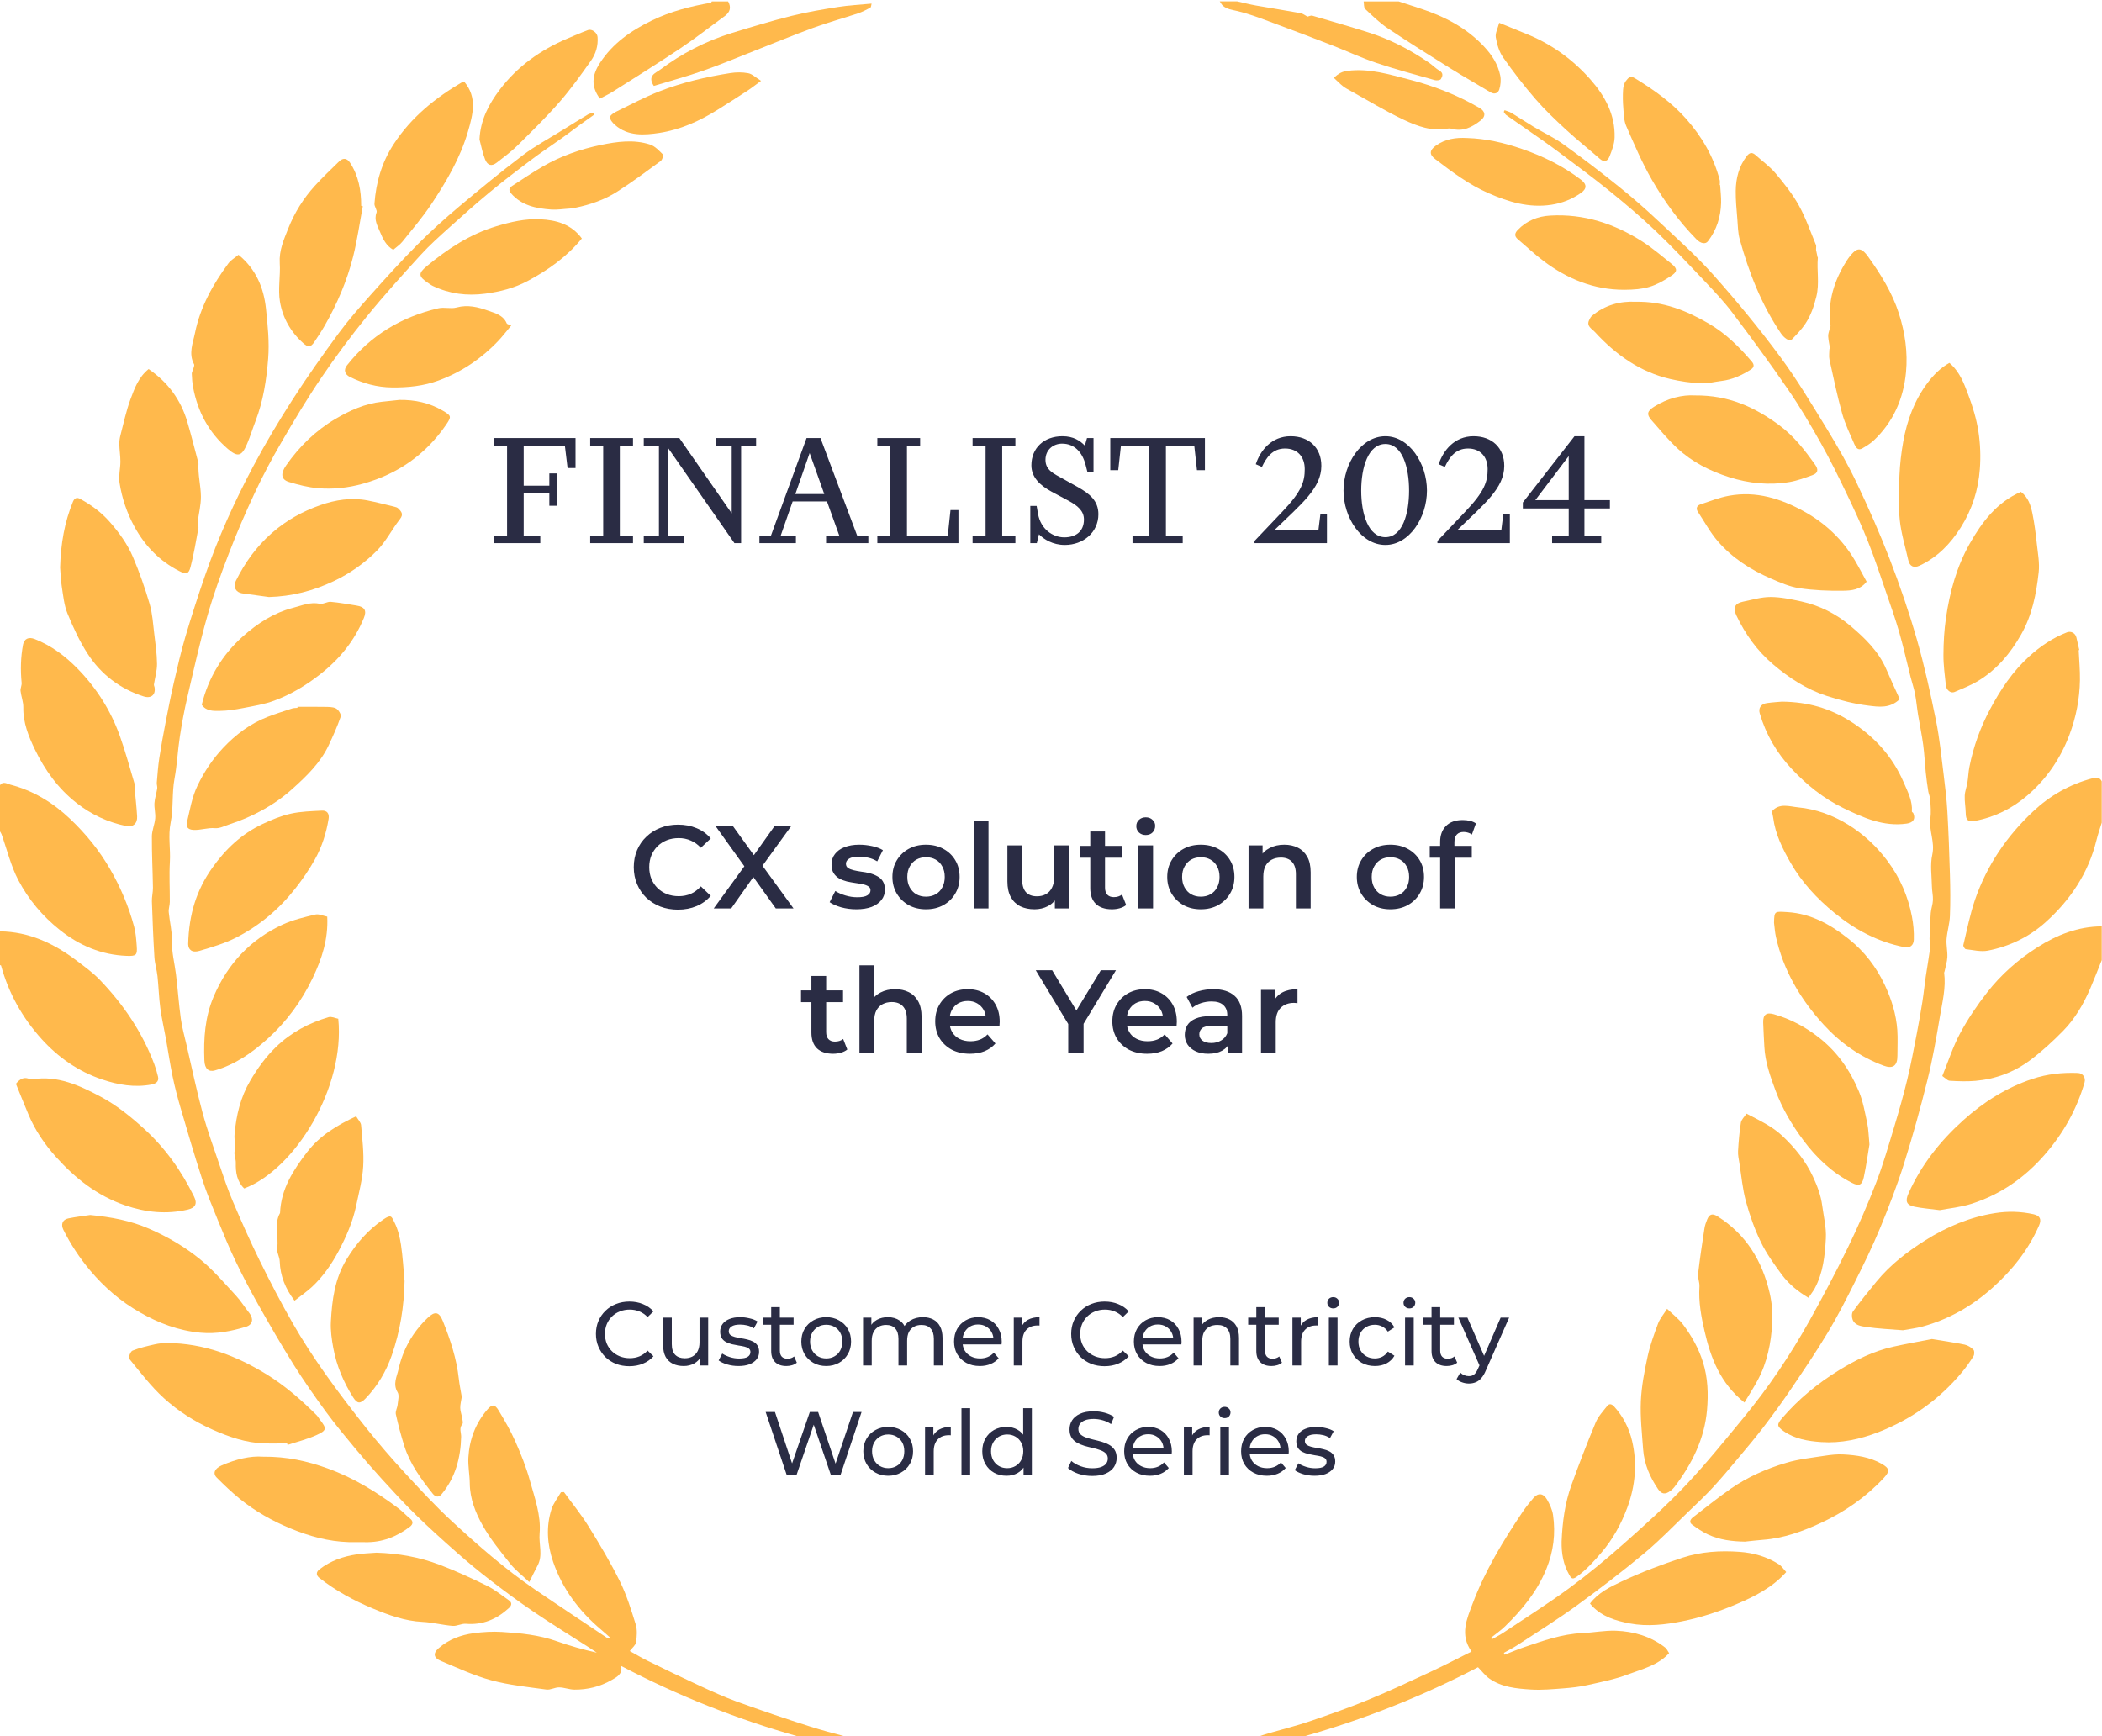 <svg width="1513" height="1250" viewBox="0 0 1513 1250" fill="none" xmlns="http://www.w3.org/2000/svg">
<path d="M1512.83 592.2C1511.55 596.414 1510.07 600.583 1509.02 604.852C1503.19 628.508 1490.26 647.868 1472.38 663.906C1460.58 674.496 1446.43 681.321 1430.86 684.356C1425.81 685.338 1420.26 683.915 1414.96 683.294C1414.23 683.203 1412.99 681.204 1413.19 680.376C1415.83 669.417 1417.98 658.269 1421.63 647.643C1430.12 622.997 1444.45 601.907 1463.44 584.104C1475.68 572.623 1489.97 564.51 1506.3 560.25C1508.78 559.602 1511.44 559.476 1512.83 562.493V592.191V592.2Z" fill="#FFB94C"/>
<path d="M1512.83 691.182C1510.07 698.017 1507.44 704.905 1504.52 711.668C1499.66 722.906 1493.5 733.478 1484.91 742.213C1477.48 749.768 1469.59 757.044 1461.1 763.356C1449.58 771.92 1436.26 776.864 1421.86 778.106C1415.73 778.638 1409.51 778.403 1403.36 778.034C1401.71 777.935 1400.16 776.044 1398.05 774.63C1402.28 764.257 1405.64 753.649 1410.8 744.014C1416.33 733.694 1423 723.852 1430.2 714.595C1440.25 701.682 1452.49 690.858 1466.35 682.042C1480.52 673.028 1495.72 666.977 1512.83 666.886V691.182Z" fill="#FFB94C"/>
<path d="M1006.75 1C1012.09 2.756 1017.43 4.503 1022.76 6.259C1039.92 11.923 1055.54 20.009 1068.14 33.445C1073.88 39.568 1078.21 46.259 1079.86 54.381C1080.5 57.56 1080.15 61.225 1079.19 64.341C1078.38 66.952 1075.88 68.267 1072.81 66.421C1063.31 60.703 1053.65 55.246 1044.25 49.383C1029.08 39.919 1013.92 30.428 999.068 20.487C993.143 16.515 987.911 11.446 982.698 6.529C981.572 5.466 981.887 2.882 981.536 1C989.937 1 998.348 1 1006.75 1Z" fill="#FFB94C"/>
<path d="M890.586 1C895.062 1.999 899.51 3.17 904.013 3.963C914.692 5.854 925.417 7.501 936.079 9.447C937.835 9.762 939.402 11.085 941.122 11.977C942.013 11.788 943.508 10.968 944.67 11.302C958.06 15.174 971.441 19.073 984.733 23.251C1000.58 28.24 1015.16 35.867 1028.8 45.286C1031.34 47.042 1033.52 49.365 1036.17 50.905C1039.21 52.679 1038.28 55.038 1037.15 56.903C1036.63 57.767 1034.12 58.064 1032.77 57.686C1018.78 53.733 1004.71 49.978 990.919 45.358C980.185 41.765 969.874 36.93 959.312 32.814C946.345 27.763 933.342 22.783 920.275 17.965C910.388 14.318 900.546 10.302 890.343 7.88C886.732 7.024 883.265 6.655 880.384 4.269C879.366 3.431 878.763 2.099 877.961 0.982C882.167 0.982 886.363 0.982 890.568 0.982L890.586 1Z" fill="#FFB94C"/>
<path d="M1496.21 468.049C1496.55 475.226 1497.23 482.403 1497.12 489.571C1496.92 503.105 1494.35 516.234 1489.57 528.949C1483.13 546.086 1473.07 560.764 1459.26 572.65C1448.38 582.006 1435.73 588.31 1421.48 590.957C1416.5 591.885 1414.99 590.309 1414.92 585.347C1414.85 581.169 1414.02 576.981 1414.2 572.83C1414.33 569.615 1415.63 566.464 1416.15 563.24C1416.75 559.557 1416.83 555.775 1417.56 552.119C1420.44 537.531 1425.42 523.717 1432.44 510.552C1439.96 496.45 1448.67 483.366 1460.57 472.551C1468.65 465.203 1477.55 459.188 1487.77 455.217C1490.76 454.055 1493.9 455.865 1494.58 458.981C1495.24 461.98 1495.97 464.969 1496.66 467.959C1496.51 467.986 1496.36 468.013 1496.2 468.04L1496.21 468.049Z" fill="#FFB94C"/>
<path d="M1396.23 871.172C1389.11 870.236 1383.49 869.83 1378.02 868.705C1372.16 867.489 1371.24 864.698 1373.68 859.205C1382.84 838.646 1396.51 821.429 1413.11 806.49C1427.7 793.37 1444 783.032 1462.79 776.738C1473.51 773.145 1484.42 772.01 1495.61 772.433C1499.21 772.568 1501.44 775.783 1500.44 779.259C1494.74 798.827 1485.04 816.08 1471.59 831.46C1457.23 847.894 1439.99 859.862 1419.31 866.535C1411.41 869.083 1402.95 869.875 1396.22 871.172H1396.23Z" fill="#FFB94C"/>
<path d="M1454.64 354.074C1459.96 358.045 1461.72 363.862 1462.92 369.679C1464.41 376.919 1465.3 384.303 1466.11 391.66C1466.85 398.432 1468.16 405.366 1467.42 412.02C1465.69 427.554 1462.75 442.781 1454.77 456.793C1447.03 470.39 1437.38 481.935 1424.04 490.066C1418.66 493.344 1412.68 495.676 1406.86 498.161C1404.17 499.314 1400.98 496.892 1400.62 493.425C1399.85 486.086 1398.82 478.72 1398.87 471.372C1398.91 462.502 1399.41 453.56 1400.7 444.798C1403.44 426.095 1408.41 407.905 1417.79 391.354C1426.66 375.704 1437.36 361.53 1454.64 354.074Z" fill="#FFB94C"/>
<path d="M1369.76 957.646C1360.75 956.899 1351.81 956.557 1343.01 955.224C1339.59 954.711 1335.09 954.134 1333.5 949.992C1332.84 948.263 1332.75 945.427 1333.75 944.085C1339.17 936.719 1344.91 929.587 1350.73 922.518C1360.58 910.533 1372.74 901.158 1385.74 892.946C1401.18 883.203 1417.84 876.161 1436 873.306C1445.24 871.856 1454.56 872.055 1463.76 874.135C1468.43 875.188 1469.61 877.809 1467.71 882.176C1460.01 899.88 1448.2 914.594 1433.94 927.282C1419.44 940.195 1402.84 949.722 1383.99 954.918C1379.35 956.196 1374.5 956.746 1369.76 957.628V957.646Z" fill="#FFB94C"/>
<path d="M1403.16 261.251C1410.71 267.708 1413.74 276.181 1416.8 284.349C1419.99 292.822 1422.66 301.674 1424.04 310.598C1425.42 319.504 1425.76 328.77 1425.07 337.757C1423.94 352.696 1419.53 366.753 1411.39 379.648C1403.87 391.552 1394.52 401.169 1381.69 407.194C1377.46 409.175 1374.54 407.68 1373.53 403.133C1371.42 393.542 1368.43 384.033 1367.43 374.326C1366.35 363.754 1366.77 352.984 1367.21 342.331C1367.55 334.11 1368.51 325.852 1369.97 317.748C1372.71 302.566 1377.95 288.293 1387.32 275.776C1391.68 269.941 1396.72 264.853 1403.15 261.242L1403.16 261.251Z" fill="#FFB94C"/>
<path d="M1390.58 963.968C1399.34 965.418 1406.8 966.462 1414.15 967.993C1416.45 968.47 1418.77 969.983 1420.45 971.658C1421.26 972.459 1421.22 975.107 1420.51 976.26C1418.03 980.258 1415.29 984.148 1412.29 987.768C1395.97 1007.4 1375.78 1021.78 1352.03 1031.01C1338.86 1036.12 1325.09 1039.11 1310.88 1038.14C1301.4 1037.49 1291.92 1035.94 1283.8 1030.24C1278.85 1026.77 1278.94 1025.36 1282.76 1020.91C1294.55 1007.16 1308.41 995.836 1323.72 986.399C1335.81 978.952 1348.56 972.64 1362.56 969.515C1372.17 967.372 1381.87 965.679 1390.57 963.968H1390.58Z" fill="#FFB94C"/>
<path d="M1317.33 251.247C1316.82 248.203 1316.1 245.177 1315.91 242.125C1315.8 240.378 1316.56 238.568 1316.97 236.794C1317.16 235.965 1317.69 235.119 1317.59 234.335C1315.33 217.136 1320.23 201.747 1329.4 187.447C1330.76 185.349 1332.32 183.313 1334.11 181.594C1337.64 178.235 1340.51 178.955 1344.54 184.61C1353.65 197.352 1361.95 210.535 1366.79 225.61C1371.22 239.405 1373.27 253.615 1371.93 267.915C1370.15 286.852 1362.86 303.682 1348.77 317.001C1346.33 319.306 1343.35 321.098 1340.44 322.809C1337.36 324.61 1335.76 322.025 1334.83 319.909C1331.67 312.633 1328.14 305.402 1326 297.802C1322.42 284.997 1319.72 271.931 1316.85 258.928C1316.32 256.505 1316.78 253.858 1316.78 251.31C1316.96 251.283 1317.15 251.256 1317.33 251.229V251.247Z" fill="#FFB94C"/>
<path d="M1275.38 584.104C1280.8 577.828 1288.07 580.619 1294.32 581.214C1307.21 582.438 1319.39 586.923 1330.37 593.722C1341.36 600.52 1350.73 609.273 1358.58 619.764C1367.63 631.839 1373.43 645.356 1376.2 659.872C1377.19 665.068 1377.75 670.858 1377.55 676.423C1377.4 680.592 1374.78 682.654 1370.7 681.844C1351.76 678.089 1335.25 669.345 1320.44 657.206C1307.96 646.977 1297.03 635.324 1288.96 621.286C1283.08 611.047 1277.83 600.493 1276.31 588.526C1276.13 587.085 1275.72 585.68 1275.38 584.104Z" fill="#FFB94C"/>
<path d="M1276.93 664.311C1277.1 655.603 1277.45 656.09 1286.52 656.63C1303.92 657.675 1318.12 665.941 1330.98 676.198C1341.98 684.977 1350.67 696.27 1356.74 709.291C1361.53 719.547 1364.85 730.2 1365.66 741.483C1366.1 747.652 1365.71 753.874 1365.74 760.069C1365.78 767.381 1362.37 769.633 1355.67 767.12C1338.83 760.817 1324.52 750.668 1312.55 737.548C1295.99 719.403 1283.7 698.692 1278.29 674.406C1277.56 671.11 1277.37 667.688 1276.93 664.32V664.311Z" fill="#FFB94C"/>
<path d="M1282.63 505.104C1301.61 505.311 1317.2 510.021 1331.53 519.008C1348.93 529.922 1362.2 544.393 1370.35 563.447C1373.22 570.165 1376.72 576.603 1376.15 584.257C1376.12 584.609 1376.98 584.951 1377.18 585.41C1379 589.651 1376.99 592.254 1372.41 592.902C1355.64 595.279 1341.12 588.616 1326.75 581.673C1312.49 574.784 1300.28 564.897 1289.57 553.434C1278.9 542.015 1271.06 528.661 1266.64 513.506C1265.54 509.742 1267.55 506.734 1271.82 506.14C1276.07 505.546 1280.36 505.311 1282.64 505.104H1282.63Z" fill="#FFB94C"/>
<path d="M1345.6 823.941C1344.48 830.623 1343.34 839.196 1341.51 847.624C1340.28 853.288 1338 854.09 1332.95 851.505C1318.7 844.211 1307.44 833.505 1297.95 820.745C1289.71 809.669 1282.75 797.863 1277.97 784.95C1274.2 774.792 1270.52 764.509 1269.97 753.487C1269.68 747.706 1269.3 741.934 1269.13 736.152C1268.97 730.524 1271.33 728.588 1276.75 730.119C1288.82 733.523 1299.62 739.322 1309.49 747.102C1322.61 757.431 1331.78 770.659 1338.05 785.787C1341.05 793.018 1342.38 800.979 1344.04 808.705C1344.96 813.009 1344.98 817.512 1345.61 823.941H1345.6Z" fill="#FFB94C"/>
<path d="M1367.41 503.294C1360.35 510.21 1352.15 508.868 1344.9 507.986C1334.75 506.743 1324.64 504.15 1314.88 500.989C1300.44 496.306 1287.85 488.13 1276.27 478.27C1264.78 468.481 1256.28 456.631 1249.85 443.096C1247.3 437.738 1248.6 434.344 1254.46 433.164C1261.08 431.822 1267.76 429.769 1274.4 429.778C1281.82 429.787 1289.31 431.399 1296.63 432.984C1309.86 435.865 1321.87 442.052 1332.03 450.642C1342.36 459.395 1352.3 468.977 1357.82 481.971C1360.9 489.22 1364.26 496.351 1367.39 503.294H1367.41Z" fill="#FFB94C"/>
<path d="M1255.93 1109.81C1246.79 1109.68 1237.86 1108.57 1229.55 1104.74C1225.45 1102.85 1221.64 1100.22 1217.97 1097.56C1215.69 1095.92 1216.61 1093.83 1218.55 1092.34C1227.59 1085.41 1236.44 1078.19 1245.79 1071.7C1258.02 1063.23 1271.64 1057.23 1285.83 1053.03C1294.76 1050.38 1304.22 1049.42 1313.48 1047.98C1317.84 1047.31 1322.33 1046.8 1326.71 1047.04C1336.28 1047.54 1345.71 1048.88 1354.31 1053.74C1360.1 1057.01 1360.44 1059.1 1356.08 1063.81C1343.21 1077.66 1327.97 1088.27 1310.95 1096.2C1297.73 1102.36 1284.01 1107.35 1269.22 1108.48C1264.79 1108.82 1260.36 1109.37 1255.93 1109.82V1109.81Z" fill="#FFB94C"/>
<path d="M1301.7 934.261C1294.21 929.812 1287.62 924.463 1282.58 917.665C1277.07 910.236 1271.56 902.599 1267.54 894.333C1262.99 884.968 1259.45 874.981 1256.71 864.923C1254.25 855.918 1253.45 846.454 1251.98 837.179C1251.53 834.351 1250.88 831.46 1251.04 828.642C1251.44 821.807 1252 814.955 1253.07 808.201C1253.42 805.995 1255.56 804.068 1257.08 801.708C1266.29 806.517 1275.48 810.686 1283.04 817.845C1292 826.337 1299.67 835.738 1304.88 846.904C1307.98 853.586 1310.62 860.276 1311.63 867.993C1312.66 875.837 1314.67 883.698 1314.23 891.595C1313.55 903.851 1312.3 916.179 1306.33 927.327C1305.14 929.569 1303.5 931.577 1301.69 934.252L1301.7 934.261Z" fill="#FFB94C"/>
<path d="M1343.58 418.72C1339.02 424.717 1332.48 425.159 1326.61 425.249C1316.1 425.411 1305.47 424.969 1295.09 423.412C1288.09 422.358 1281.27 419.35 1274.69 416.505C1260.13 410.219 1246.88 401.674 1236.47 389.643C1230.95 383.259 1226.87 375.614 1222.17 368.527C1220.54 366.068 1221.36 363.988 1223.89 363.133C1230.69 360.836 1237.48 358.171 1244.51 356.883C1264.07 353.299 1281.99 358.936 1298.84 368.347C1313.92 376.766 1326.2 388.337 1335.05 403.295C1338.09 408.418 1340.81 413.713 1343.58 418.738V418.72Z" fill="#FFB94C"/>
<path d="M1307.18 179.892C1307.36 180.765 1307.8 182.899 1308.25 185.024C1308.28 185.16 1308.49 185.286 1308.48 185.403C1307.61 194.732 1309.77 203.98 1307.39 213.552C1305.62 220.675 1303.38 227.213 1299.42 233.138C1296.73 237.172 1293.27 240.729 1289.88 244.241C1289.26 244.889 1287.02 244.763 1286.08 244.151C1284.43 243.079 1282.95 241.53 1281.83 239.882C1267.82 219.144 1258.82 196.164 1252.21 172.201C1250.95 167.609 1250.9 162.656 1250.53 157.848C1250 151.022 1249.28 144.178 1249.37 137.352C1249.5 128.357 1251.62 119.811 1257.26 112.427C1259.22 109.851 1261.11 109.374 1263.58 111.589C1268.42 115.948 1273.86 119.802 1278.02 124.737C1284.17 132.031 1290.22 139.64 1294.83 147.933C1299.83 156.92 1303.16 166.835 1307.14 176.371C1307.41 177.01 1307.18 177.857 1307.18 179.901V179.892Z" fill="#FFB94C"/>
<path d="M1255.62 1009.67C1238.23 995.782 1231.34 977.574 1226.9 958.205C1224.5 947.732 1222.53 937.115 1223.25 926.201C1223.45 923.166 1221.92 919.997 1222.27 917.007C1223.53 906.12 1225.18 895.278 1226.83 884.436C1227.18 882.149 1227.98 879.889 1228.87 877.737C1230.43 873.973 1232.67 873.387 1236.16 875.576C1256.78 888.498 1268.41 907.669 1273.79 930.83C1275.4 937.772 1276.03 945.175 1275.65 952.288C1274.85 966.714 1272.05 980.843 1265.08 993.765C1262.24 999.051 1258.95 1004.1 1255.62 1009.68V1009.67Z" fill="#FFB94C"/>
<path d="M1219.99 284.655C1244.65 284.43 1263.25 293.291 1280.54 306.005C1291.22 313.858 1299.1 324.051 1306.63 334.704C1309.06 338.144 1308.43 340.602 1304.88 341.917C1299.41 343.952 1293.82 346.023 1288.1 347.005C1273.42 349.508 1258.9 348.013 1244.74 343.529C1230.8 339.117 1217.88 332.579 1207.16 322.557C1200.52 316.343 1194.65 309.274 1188.64 302.404C1185 298.243 1185.72 295.893 1190.53 292.831C1200.36 286.582 1211.07 284.088 1219.99 284.655Z" fill="#FFB94C"/>
<path d="M1285.69 1131.71C1275.78 1142.88 1262.78 1149.38 1249.64 1154.94C1237.19 1160.23 1224.06 1164.53 1210.8 1167.16C1198.54 1169.6 1185.81 1171.13 1173.09 1168.71C1162.96 1166.79 1153.4 1163.89 1146.01 1156.19C1145.52 1155.66 1145.07 1155.09 1144.47 1154.39C1150.41 1146.44 1159.15 1142.34 1167.34 1138.46C1181.5 1131.76 1196.29 1126.2 1211.2 1121.32C1224.36 1117.01 1238.29 1116.16 1252.12 1117.16C1262.16 1117.89 1271.84 1120.63 1280.43 1126.15C1282.44 1127.44 1283.84 1129.7 1285.69 1131.7V1131.71Z" fill="#FFB94C"/>
<path d="M1199.95 942.212C1204.18 946.309 1208.42 949.479 1211.47 953.54C1217.64 961.789 1222.67 970.631 1225.81 980.699C1229.37 992.081 1229.69 1003.67 1228.7 1015.07C1226.89 1035.91 1217.74 1054.1 1205.16 1070.6C1204.35 1071.65 1203.31 1072.58 1202.24 1073.37C1198.63 1076.02 1196.02 1075.74 1193.49 1072.05C1187.59 1063.4 1183.49 1053.96 1182.71 1043.42C1181.88 1031.87 1180.56 1020.27 1181.07 1008.76C1181.54 997.97 1183.64 987.164 1185.93 976.557C1187.69 968.425 1190.59 960.51 1193.5 952.685C1194.75 949.326 1197.28 946.444 1199.95 942.212Z" fill="#FFB94C"/>
<path d="M1238.14 133.21C1238.39 137.451 1238.94 141.711 1238.84 145.943C1238.6 156.155 1235.63 165.52 1229.34 173.705C1227.56 176.028 1224.09 175.326 1221.16 172.336C1208.54 159.495 1198 144.998 1189.06 129.527C1181.91 117.136 1176.27 103.827 1170.52 90.68C1168.82 86.79 1168.82 82.089 1168.45 77.722C1168.09 73.4 1168.01 69.014 1168.28 64.692C1168.42 62.422 1169.05 59.766 1170.43 58.109C1171.76 56.524 1173.14 54.066 1176.85 56.344C1190.34 64.593 1203.12 73.652 1213.64 85.52C1225.01 98.361 1233.51 112.886 1237.83 129.626C1238.12 130.752 1237.87 132.012 1237.87 133.21C1237.95 133.21 1238.04 133.21 1238.12 133.21H1238.14Z" fill="#FFB94C"/>
<path d="M1177.43 217.244C1197.27 216.839 1213.9 223.602 1229.85 232.859C1242.1 239.981 1251.92 249.716 1260.99 260.396C1263.11 262.89 1262.26 264.718 1260.26 265.997C1253.77 270.148 1246.86 273.336 1239.07 274.245C1234.09 274.83 1229.08 276.244 1224.16 275.974C1216.84 275.578 1209.48 274.515 1202.34 272.867C1180.35 267.789 1162.82 255.191 1147.85 238.865C1145.93 236.776 1141.74 234.831 1143.85 230.49C1144.36 229.428 1144.88 228.23 1145.74 227.501C1155.18 219.504 1166.26 216.659 1177.43 217.244Z" fill="#FFB94C"/>
<path d="M1124.03 1109.75C1124.6 1095.88 1126.39 1082.16 1131.11 1069.06C1136.55 1053.94 1142.35 1038.95 1148.53 1024.12C1150.39 1019.68 1153.89 1015.86 1156.97 1012.02C1158.34 1010.31 1160.09 1010.66 1161.81 1012.53C1168.32 1019.67 1172.6 1028.14 1174.75 1037.28C1178.55 1053.46 1177.13 1069.63 1171.35 1085.22C1166.97 1097.02 1161 1107.97 1152.74 1117.64C1147.26 1124.03 1141.74 1130.21 1134.8 1135.17C1131.48 1137.55 1130.71 1135.73 1129.51 1133.66C1125.25 1126.26 1123.88 1118.19 1124.03 1109.74V1109.75Z" fill="#FFB94C"/>
<path d="M1168.89 208.617C1147.24 208.599 1128.27 200.837 1111.22 188.05C1104.71 183.178 1098.81 177.523 1092.59 172.274C1089.88 169.986 1090.2 167.915 1092.5 165.502C1098.86 158.856 1106.96 155.704 1115.78 155.191C1140.06 153.768 1162.13 161.008 1182.34 174.011C1189.62 178.703 1196.26 184.421 1203.06 189.842C1207.65 193.498 1207.47 195.614 1202.73 198.721C1190.73 206.582 1184.04 208.527 1168.91 208.626L1168.89 208.617Z" fill="#FFB94C"/>
<path d="M1079.11 16.416C1086.25 19.334 1092.31 21.855 1098.42 24.296C1116.56 31.554 1132.03 42.729 1144.87 57.308C1155.29 69.14 1162.66 82.656 1162.18 98.992C1162.05 103.674 1160.2 108.447 1158.41 112.886C1157.3 115.633 1154.91 117.28 1151.67 114.435C1143.55 107.303 1135.06 100.594 1127.12 93.273C1119.52 86.267 1111.97 79.109 1105.23 71.31C1096.93 61.72 1089.14 51.635 1081.87 41.252C1079.02 37.191 1077.52 31.851 1076.66 26.871C1076.15 23.89 1078.07 20.496 1079.11 16.416Z" fill="#FFB94C"/>
<path d="M1055.93 99.352C1069.52 99.739 1082.56 102.746 1095.43 107.186C1110.75 112.463 1125.04 119.505 1137.92 129.338C1142.38 132.751 1142.31 135.912 1137.75 139.054C1131.38 143.467 1124.37 146.24 1116.62 147.42C1100.51 149.878 1085.74 145.34 1071.34 139.045C1057.27 132.895 1045.07 123.701 1032.95 114.453C1028.67 111.184 1028.9 108.113 1033.55 104.809C1040.28 100.027 1047.89 98.892 1055.94 99.361L1055.93 99.352Z" fill="#FFB94C"/>
<path d="M960.05 55.984C963.652 52.805 965.93 51.509 970.163 50.977C985.705 49.05 1000.1 53.616 1014.48 57.299C1032.1 61.81 1049.12 68.501 1064.97 77.713C1069.17 80.162 1069.67 83.683 1065.7 86.781C1059.64 91.499 1053.03 95.038 1044.84 92.67C1044 92.427 1043.02 92.364 1042.17 92.535C1030.65 94.768 1020.11 90.824 1010.23 86.15C997.204 80 984.85 72.436 972.216 65.457C970.271 64.386 968.281 63.341 966.552 61.972C964.318 60.207 962.337 58.127 960.05 55.993V55.984Z" fill="#FFB94C"/>
<path d="M938.7 1250C982.382 1237.6 1024.23 1220.91 1063.86 1200.24C1066.77 1203.19 1069.05 1206.28 1072.03 1208.39C1080.92 1214.66 1091.51 1215.61 1101.88 1216.29C1109.71 1216.79 1117.65 1216.02 1125.52 1215.43C1131.33 1214.99 1137.19 1214.32 1142.86 1213.04C1152.58 1210.86 1162.47 1208.93 1171.73 1205.42C1181.99 1201.53 1193.22 1199.01 1201.41 1190.1C1200.42 1188.65 1199.77 1187 1198.57 1186.07C1188.18 1177.99 1176.02 1174.45 1163.17 1173.95C1155.1 1173.65 1146.96 1175.3 1138.83 1175.66C1124.23 1176.31 1110.7 1181.19 1097.1 1185.79C1092.34 1187.4 1087.71 1189.4 1083.03 1191.21C1082.85 1190.77 1082.67 1190.32 1082.48 1189.87C1085.79 1188 1089.21 1186.3 1092.38 1184.21C1106.66 1174.82 1121.2 1165.78 1135.02 1155.74C1151.58 1143.71 1167.86 1131.22 1183.6 1118.13C1194.68 1108.92 1204.71 1098.42 1215.14 1088.42C1221.09 1082.72 1227.12 1077.05 1232.72 1071.01C1238.97 1064.27 1244.85 1057.2 1250.76 1050.16C1257.1 1042.59 1263.49 1035.03 1269.49 1027.18C1276.19 1018.4 1282.71 1009.47 1288.9 1000.32C1298 986.876 1307.14 973.423 1315.49 959.519C1322.62 947.669 1328.93 935.296 1335.12 922.914C1341.48 910.208 1347.77 897.421 1353.19 884.301C1359.52 868.975 1365.52 853.45 1370.51 837.656C1376.82 817.665 1382.41 797.413 1387.46 777.062C1391.16 762.15 1393.78 746.958 1396.33 731.794C1398.08 721.393 1400.79 711.02 1399.38 700.277C1399.35 700.025 1399.58 699.746 1399.63 699.466C1400.35 695.99 1401.51 692.524 1401.68 689.021C1401.89 684.752 1400.8 680.412 1401.11 676.162C1401.53 670.579 1403.31 665.077 1403.53 659.503C1403.94 649.624 1403.83 639.71 1403.55 629.822C1403.13 614.586 1402.56 599.359 1401.69 584.14C1401.18 575.361 1400.16 566.59 1399.05 557.864C1397.39 544.753 1396.12 531.543 1393.49 518.621C1389.51 499.044 1385.24 479.476 1379.73 460.287C1374.16 440.827 1367.56 421.602 1360.29 402.709C1353.1 384.006 1344.96 365.618 1336.36 347.509C1330.18 334.497 1322.99 321.89 1315.47 309.589C1304.48 291.634 1293.67 273.462 1281.17 256.578C1266.15 236.298 1250.04 216.731 1233.25 197.874C1220.75 183.836 1206.59 171.247 1192.85 158.352C1183.89 149.941 1174.6 141.837 1165.02 134.156C1152.03 123.737 1138.8 113.57 1125.28 103.845C1118.58 99.019 1110.95 95.489 1103.83 91.229C1098.5 88.041 1093.35 84.566 1088.04 81.351C1086.51 80.432 1084.69 79.991 1083 79.334C1082.81 79.748 1082.61 80.153 1082.4 80.567C1082.99 81.342 1083.45 82.314 1084.21 82.855C1090.18 87.069 1096.23 91.175 1102.21 95.38C1108.48 99.784 1114.8 104.133 1120.92 108.735C1133.45 118.136 1146.08 127.42 1158.25 137.271C1169.65 146.492 1180.9 155.984 1191.52 166.078C1203.53 177.505 1214.9 189.626 1226.3 201.675C1233.43 209.212 1240.66 216.758 1246.89 225.015C1260.69 243.286 1274.23 261.755 1287.19 280.621C1295.69 292.993 1303.33 306.006 1310.68 319.099C1317.44 331.138 1323.52 343.565 1329.49 356.019C1334.85 367.185 1340.05 378.459 1344.62 389.967C1349.39 401.944 1353.4 414.227 1357.6 426.419C1360.88 435.937 1364.26 445.438 1367.04 455.109C1370.1 465.798 1372.5 476.676 1375.23 487.455C1376.25 491.489 1377.64 495.442 1378.42 499.521C1379.38 504.501 1379.8 509.58 1380.62 514.586C1381.8 521.826 1383.33 529.012 1384.31 536.279C1385.2 542.862 1385.47 549.525 1386.15 556.135C1386.62 560.665 1387.24 565.194 1387.95 569.697C1388.26 571.723 1389.29 573.677 1389.4 575.694C1389.65 580.223 1390.05 584.843 1389.47 589.309C1388.32 598.035 1392.88 606.166 1390.85 615.216C1389.22 622.501 1390.44 630.435 1390.57 638.08C1390.62 641.403 1391.45 644.734 1391.31 648.039C1391.19 651.128 1389.98 654.163 1389.74 657.251C1389.26 663.474 1389.04 669.723 1388.87 675.964C1388.83 677.701 1389.74 679.511 1389.51 681.195C1388.52 688.498 1387.22 695.747 1386.14 703.041C1385.26 709.03 1384.68 715.063 1383.73 721.033C1382.52 728.687 1381.2 736.324 1379.72 743.924C1377.56 755.009 1375.5 766.139 1372.84 777.116C1370.1 788.48 1366.89 799.745 1363.51 810.938C1359.39 824.536 1355.49 838.25 1350.39 851.478C1344.31 867.219 1337.55 882.752 1330.17 897.935C1321.46 915.828 1312.12 933.432 1302.42 950.821C1288.66 975.485 1272.9 998.88 1254.93 1020.69C1241.27 1037.25 1227.78 1054.01 1213.03 1069.56C1199 1084.35 1183.74 1098.03 1168.47 1111.57C1155.85 1122.74 1142.81 1133.53 1129.23 1143.5C1113.88 1154.76 1097.74 1164.93 1081.9 1175.5C1079.33 1177.21 1076.54 1178.58 1073.85 1180.11C1073.62 1179.76 1073.4 1179.4 1073.16 1179.05C1076.56 1176.31 1080.22 1173.83 1083.34 1170.79C1095.6 1158.84 1106.31 1145.87 1112.96 1129.71C1118.21 1116.96 1119.81 1104.02 1117.86 1090.62C1117.31 1086.79 1115.52 1082.97 1113.56 1079.56C1110.82 1074.8 1107.04 1074.55 1103.68 1078.5C1101 1081.64 1098.37 1084.87 1096.07 1088.28C1081.95 1109.18 1068.93 1130.73 1060 1154.41C1055.84 1165.43 1050.57 1176.82 1059.21 1188.93C1049.42 1193.8 1039.82 1198.83 1030 1203.41C1015.13 1210.33 1000.28 1217.33 985.129 1223.56C971.126 1229.32 956.817 1234.35 942.482 1239.24C933.053 1242.45 923.355 1244.84 913.774 1247.6C911.216 1248.34 908.677 1249.22 906.129 1250.01H938.645L938.7 1250Z" fill="#FFB94C"/>
<path d="M-2.82861e-05 565.203C2.314 562.132 5.268 564.303 7.456 564.87C23.926 569.156 38.001 577.738 50.346 589.408C61.639 600.079 71.337 612.011 79.09 625.41C86.699 638.548 92.634 652.506 96.569 667.193C97.766 671.641 98.064 676.369 98.415 680.997C98.91 687.526 98.172 688.399 91.13 688.12C73.048 687.4 57.253 680.745 43.133 669.534C30.59 659.575 20.432 647.445 13.138 633.496C7.771 623.222 5.043 611.578 1.117 600.547C0.855 599.827 0.369 599.179 -0.009 598.503C-0.009 587.409 -0.009 576.306 -0.009 565.212L-2.82861e-05 565.203Z" fill="#FFB94C"/>
<path d="M0 670.479C20.918 670.759 38.766 679.151 55.056 691.47C60.828 695.837 66.799 700.133 71.787 705.32C88.825 723.041 102.422 743.095 111.121 766.238C112.201 769.128 113.03 772.127 113.759 775.126C114.66 778.854 111.661 780.24 109.158 780.718C96.947 783.05 85.124 781.024 73.444 777.08C56.326 771.299 41.945 761.24 30.022 748.075C16.209 732.812 6.213 715.117 0.765 695.081C0.72 694.919 0.27 694.874 0 694.775C0 686.679 0 678.575 0 670.479Z" fill="#FFB94C"/>
<path d="M524.086 1C526.49 5.304 525.554 8.762 521.592 11.635C510.975 19.334 500.655 27.474 489.759 34.768C473.632 45.565 457.126 55.813 440.737 66.205C437.891 68.006 434.775 69.392 431.795 70.977C425.491 62.513 425.869 54.543 431.777 45.421C441.034 31.14 454.199 22.053 469.174 14.768C482.7 8.195 496.972 4.521 511.65 1.973C511.938 1.919 512.137 1.342 512.38 1C516.279 1 520.187 1 524.086 1Z" fill="#FFB94C"/>
<path d="M96.866 567.166C97.496 574.01 98.307 580.845 98.694 587.706C98.982 592.857 95.785 595.676 90.743 594.631C77.604 591.921 65.817 586.455 55.137 578.098C41.81 567.67 32.265 554.343 25.097 539.485C20.585 530.129 16.569 520.196 16.785 509.22C16.857 505.293 15.236 501.358 14.795 497.378C14.588 495.478 15.759 493.425 15.569 491.507C14.669 482.286 14.885 473.128 16.596 464.024C17.389 459.828 20.666 458.351 24.935 460.026C36.875 464.717 46.844 472.173 55.767 481.295C69.401 495.226 79.63 511.327 86.195 529.589C90.256 540.881 93.336 552.524 96.794 564.023C97.082 564.996 96.938 566.095 97.001 567.139C96.956 567.139 96.911 567.139 96.866 567.148V567.166Z" fill="#FFB94C"/>
<path d="M11.463 780.231C14.651 776.287 17.641 775.117 21.45 776.873C22.071 777.161 22.945 777.026 23.683 776.909C41.531 774.225 56.929 781.258 72.003 789.254C83.53 795.36 93.588 803.446 103.286 812.217C118.811 826.247 130.571 842.834 139.702 861.465C142.161 866.481 140.702 869.506 135.164 870.785C119.765 874.36 104.862 872.829 89.887 867.651C69.905 860.744 54.075 848.21 40.306 832.874C32.238 823.887 25.367 813.847 20.612 802.6C17.433 795.081 14.435 787.489 11.472 780.231H11.463Z" fill="#FFB94C"/>
<path d="M43.269 408.536C43.746 391.354 46.447 375.947 52.499 361.197C53.561 358.612 55.236 357.766 57.758 359.162C65.655 363.529 72.787 368.671 78.865 375.578C85.682 383.322 91.679 391.561 95.668 400.908C100.369 411.921 104.349 423.304 107.717 434.794C109.743 441.71 110.157 449.112 111.04 456.334C111.922 463.511 112.958 470.733 113.021 477.936C113.066 482.871 111.544 487.815 110.805 492.768C110.706 493.416 111.157 494.136 111.274 494.839C112.129 500.215 108.77 503.06 103.376 501.34C86.384 495.901 72.805 485.546 63.187 470.787C57.289 461.737 52.688 451.705 48.581 441.674C46.123 435.667 45.511 428.851 44.484 422.331C43.701 417.369 43.575 412.309 43.269 408.563V408.536Z" fill="#FFB94C"/>
<path d="M64.835 874.657C80.072 876.116 93.948 878.718 107.294 884.526C120.792 890.398 133.39 897.791 144.601 907.03C153.831 914.63 161.683 923.932 169.869 932.748C173.381 936.521 176.082 941.023 179.324 945.066C182.692 949.254 182.025 953.639 177.01 955.152C166.42 958.34 155.848 960.456 144.385 959.411C128.428 957.952 114.155 952.459 100.639 944.742C86.897 936.899 75.002 926.678 64.763 914.459C57.217 905.445 50.842 895.791 45.619 885.319C43.701 881.474 44.925 877.998 49.122 877.133C54.597 875.999 60.18 875.377 64.835 874.675V874.657Z" fill="#FFB94C"/>
<path d="M106.969 265.682C120.936 275.2 130.13 287.825 134.822 303.637C137.649 313.182 140.026 322.863 142.602 332.489C142.719 332.912 142.881 333.353 142.863 333.786C142.395 341.773 144.547 349.58 144.619 357.46C144.673 363.583 143.034 369.715 142.314 375.857C142.152 377.252 143.07 378.81 142.818 380.17C141.08 389.526 139.54 398.936 137.163 408.139C135.794 413.407 134.011 413.659 128.914 411.048C114.912 403.871 104.475 393.164 96.893 379.396C91.355 369.328 87.771 358.639 86.024 347.428C85.267 342.556 86.654 337.388 86.672 332.354C86.69 328.212 85.988 324.069 85.889 319.918C85.835 317.748 86.141 315.506 86.69 313.399C88.978 304.646 90.842 295.722 93.975 287.266C96.848 279.522 99.765 271.472 106.978 265.691L106.969 265.682Z" fill="#FFB94C"/>
<path d="M206.654 1039.1C201.116 1039.1 195.569 1039.26 190.031 1039.08C177.01 1038.65 164.979 1034.47 153.201 1029.26C140.216 1023.53 128.266 1015.91 117.91 1006.48C108.653 998.042 100.972 987.849 92.967 978.115C92.291 977.295 93.921 972.892 95.344 972.324C100.468 970.289 105.916 969.029 111.319 967.804C114.317 967.129 117.469 966.804 120.54 966.831C146.69 967.066 170.112 975.926 192.075 989.497C205.303 997.673 216.883 1007.79 227.833 1018.71C228.752 1019.63 229.355 1020.85 230.175 1021.9C235.28 1028.42 235.343 1029.71 227.761 1033.14C221.134 1036.14 213.948 1037.89 207.005 1040.19C206.888 1039.83 206.771 1039.46 206.654 1039.1V1039.1Z" fill="#FFB94C"/>
<path d="M171.688 183.431C184.232 193.723 189.842 207.123 191.445 222.179C192.714 234.137 193.966 246.321 193.02 258.235C191.814 273.381 189.517 288.572 183.979 302.98C181.872 308.464 180.152 314.11 177.865 319.513C174.047 328.536 171.174 329.337 163.953 323.142C150.283 311.409 142.278 296.361 138.991 278.757C138.397 275.578 138.171 272.318 138.045 269.085C138 267.933 138.811 266.753 139.126 265.565C139.414 264.457 140.098 263.025 139.675 262.233C135.542 254.524 138.883 246.969 140.378 239.594C144.16 220.981 153.228 204.718 164.394 189.599C166.132 187.24 168.959 185.682 171.688 183.431Z" fill="#FFB94C"/>
<path d="M135.452 679.71C135.974 657.864 141.62 640.529 152.759 624.798C162.35 611.236 174.011 600.25 189.04 593.172C195.533 590.111 202.34 587.301 209.31 585.752C216.559 584.131 224.159 583.969 231.624 583.564C235.524 583.348 237.135 585.797 236.514 589.57C234.839 599.782 231.714 609.606 226.717 618.584C222.583 626.013 217.685 633.118 212.426 639.809C200.846 654.523 186.654 666.445 170.013 674.946C161.728 679.178 152.57 681.862 143.592 684.509C137.982 686.157 135.551 683.447 135.461 679.728L135.452 679.71Z" fill="#FFB94C"/>
<path d="M235.542 659.881C236.361 676.189 231.615 690.263 225.177 703.816C217.217 720.574 206.33 735.405 192.597 747.823C181.575 757.791 169.382 766.319 154.767 770.578C150.319 771.875 147.356 769.597 147.113 763.392C146.501 747.625 147.491 732.136 153.885 717.224C163.961 693.712 180.278 676.324 203.376 665.626C210.769 662.204 218.936 660.304 226.915 658.386C229.499 657.765 232.606 659.313 235.542 659.89V659.881Z" fill="#FFB94C"/>
<path d="M214.137 508.823C220.494 508.823 226.852 508.733 233.209 508.868C236.109 508.931 239.351 508.751 241.791 509.976C243.583 510.876 245.771 514.379 245.258 515.865C242.836 522.943 239.729 529.805 236.541 536.585C230.571 549.255 220.593 558.792 210.445 567.923C197.28 579.773 181.818 587.976 164.97 593.496C161.629 594.595 158.117 596.486 154.84 596.198C149.41 595.712 144.376 597.774 139.036 597.432C135.209 597.18 133.795 595.153 134.551 592.038C136.704 583.159 138.063 574.163 142.134 565.653C146.987 555.523 153.039 546.446 160.648 538.368C169.743 528.706 180.215 520.854 192.696 516.036C198.432 513.821 204.304 511.975 210.148 510.066C211.39 509.661 212.786 509.724 214.11 509.58C214.11 509.337 214.119 509.093 214.128 508.85L214.137 508.823Z" fill="#FFB94C"/>
<path d="M243.484 733.397C248.473 782.825 212.525 841.627 175.767 855.576C170.526 850.47 169.563 844.022 169.734 837.089C169.806 834.342 168.356 831.443 168.851 828.858C169.68 824.572 168.473 820.403 168.851 816.305C170.067 802.852 173.092 789.957 180.125 777.989C185.357 769.083 191.255 760.907 198.612 753.757C209.373 743.311 222.268 736.441 236.55 732.235C238.621 731.623 241.278 732.983 243.484 733.397Z" fill="#FFB94C"/>
<path d="M145.222 507.364C149.959 487.914 160.008 471.336 174.839 458.108C185.249 448.823 196.992 441.169 210.94 437.558C217.316 435.91 223.322 433.191 230.265 434.641C232.651 435.136 235.497 433.029 238.045 433.245C244.249 433.785 250.409 434.947 256.577 435.928C262.565 436.883 264.096 439.557 261.89 444.915C255.163 461.268 244.492 474.379 230.571 485.329C220.368 493.362 209.454 499.899 197.442 504.375C190.256 507.058 182.485 508.274 174.893 509.751C169.418 510.813 163.817 511.705 158.27 511.75C153.687 511.786 148.527 512.137 145.231 507.355L145.222 507.364Z" fill="#FFB94C"/>
<path d="M189.283 1048.67C206.618 1048.5 221.26 1051.86 235.713 1057.06C254.56 1063.85 271.264 1074.18 287.113 1086.11C289.94 1088.24 292.327 1090.96 295.109 1093.15C297.82 1095.28 297.153 1097.47 295.091 1099.05C285.582 1106.32 274.947 1110.5 262.772 1110.2C258.837 1110.1 254.884 1110.29 250.949 1110.16C236.379 1109.72 222.583 1105.89 209.202 1100.37C195.92 1094.89 183.502 1087.88 172.363 1078.81C166.618 1074.12 161.233 1068.97 156.01 1063.72C152.903 1060.59 154.596 1057.08 159.711 1054.86C169.77 1050.51 180.17 1047.97 189.274 1048.67H189.283Z" fill="#FFB94C"/>
<path d="M256.343 803.599C257.802 806.121 259.747 807.994 259.918 810.011C260.764 819.907 262.025 829.903 261.431 839.763C260.854 849.209 258.351 858.556 256.388 867.876C253.948 879.457 249.274 890.245 243.727 900.654C238.693 910.082 232.633 918.817 224.844 926.165C221.017 929.767 216.595 932.748 212.003 936.35C205.402 927.678 201.71 918.529 201.341 907.957C201.233 904.77 199.072 901.474 199.522 898.475C200.765 890.074 197.019 881.276 201.584 873.207C202.241 855.99 211.048 842.401 221.098 829.344C230.337 817.341 242.863 809.948 256.361 803.608L256.343 803.599Z" fill="#FFB94C"/>
<path d="M261.152 148.447C258.864 160.576 257.162 172.841 254.155 184.79C249.769 202.206 242.709 218.667 233.795 234.29C231.453 238.397 228.833 242.359 226.185 246.285C223.61 250.103 221.71 250.076 218.333 247.086C209.22 239.045 203.457 228.743 201.512 217.181C199.99 208.176 201.962 198.64 201.368 189.401C200.783 180.27 204.348 172.409 207.491 164.457C211.958 153.165 218.369 142.854 226.555 133.841C232.129 127.699 238.189 121.999 244.114 116.191C246.897 113.462 249.778 113.85 251.849 116.992C258.108 126.484 259.99 137.1 259.99 148.203C260.377 148.284 260.764 148.366 261.152 148.447Z" fill="#FFB94C"/>
<path d="M193.543 429.796C187.113 428.914 180.675 428.085 174.254 427.14C169.824 426.482 167.572 422.565 169.734 418.207C176.226 405.15 184.466 393.56 195.614 383.772C206.059 374.596 217.775 368.113 230.625 363.619C241.539 359.801 252.957 358.009 264.564 360.269C271.03 361.53 277.414 363.214 283.826 364.763C284.807 364.997 285.96 365.312 286.626 365.987C288.743 368.167 290.751 370.031 287.923 373.642C282.106 381.071 277.82 389.886 271.237 396.487C262.313 405.447 251.867 412.84 240.224 418.36C225.438 425.375 210.04 429.355 193.534 429.805L193.543 429.796Z" fill="#FFB94C"/>
<path d="M291.21 922.176C290.832 940.564 288.049 958.331 281.989 975.692C277.865 987.507 271.687 997.844 263.079 1006.8C259.288 1010.75 257.117 1010.57 254.191 1005.95C247.284 995.035 242.277 983.265 239.927 970.559C238.765 964.283 237.829 957.79 238.162 951.46C238.999 935.845 240.936 920.555 249.472 906.561C256.469 895.098 264.853 885.418 275.911 877.899C281.656 873.991 281.755 875.603 284.033 880.186C286.455 885.067 287.806 890.677 288.626 896.125C289.922 904.742 290.391 913.486 291.201 922.167L291.21 922.176Z" fill="#FFB94C"/>
<path d="M287.563 287.879C298.657 287.735 309.067 289.977 318.666 295.605C324.888 299.252 325.15 299.855 321.196 305.636C306.5 327.122 286.536 341.134 261.413 348.185C250.679 351.201 239.855 352.363 228.932 351.444C221.845 350.85 214.758 349.04 207.924 346.951C202.259 345.222 201.89 340.864 205.888 335.127C215.416 321.458 227.14 309.995 241.449 301.575C251.705 295.533 262.628 290.562 274.767 289.238C279.035 288.77 283.295 288.329 287.563 287.879Z" fill="#FFB94C"/>
<path d="M270.994 1117.77C286.626 1118.25 301.872 1120.91 316.397 1126.45C328.067 1130.9 339.458 1136.15 350.669 1141.66C356.18 1144.36 361.034 1148.42 366.14 1151.93C368.751 1153.72 368.436 1155.69 366.266 1157.67C357.513 1165.66 347.509 1169.97 335.361 1168.96C332.236 1168.69 328.914 1170.73 325.789 1170.47C318.513 1169.87 311.318 1167.94 304.051 1167.59C291.318 1166.98 279.666 1162.66 268.22 1157.9C254.587 1152.23 241.611 1145.14 229.923 1135.98C227.626 1134.18 227.23 1131.86 230.031 1129.69C237.946 1123.57 247.059 1120.42 256.793 1118.97C261.485 1118.27 266.257 1118.15 270.985 1117.77H270.994Z" fill="#FFB94C"/>
<path d="M332.371 1005.63C331.93 1008.56 331.255 1011.03 331.273 1013.49C331.291 1015.7 332.137 1017.89 332.479 1020.1C332.741 1021.83 333.596 1024.27 332.795 1025.23C330.237 1028.29 332.011 1031.25 331.939 1034.32C331.57 1049.55 327.788 1063.74 317.81 1075.74C315.721 1078.25 313.335 1077.64 311.525 1075.36C303.168 1064.84 295.163 1054.06 291.057 1041.05C288.68 1033.51 286.635 1025.84 284.934 1018.12C284.465 1016.01 285.996 1013.53 286.212 1011.18C286.491 1008.2 287.527 1004.47 286.212 1002.31C282.601 996.404 285.69 991.001 286.834 985.814C290.003 971.469 297.036 958.997 307.788 948.759C313.002 943.797 316.009 944.193 318.756 951.01C324.141 964.382 328.652 978.025 330.237 992.477C330.733 996.998 331.696 1001.46 332.389 1005.62L332.371 1005.63Z" fill="#FFB94C"/>
<path d="M334.227 58.911C343.61 70.095 340.458 82.287 336.838 94.687C331.255 113.823 321.286 130.752 310.381 147.114C304.096 156.542 296.667 165.214 289.562 174.075C287.842 176.218 285.402 177.785 283.043 179.838C278.036 176.983 275.523 171.877 273.56 166.997C271.849 162.746 268.995 158.352 271.039 152.994C271.678 151.319 269.382 148.726 269.535 146.637C270.634 131.247 274.83 116.866 283.367 103.773C295.983 84.422 313.326 70.428 332.984 58.929C333.2 58.803 333.569 58.911 334.227 58.911Z" fill="#FFB94C"/>
<path d="M367.986 234.335C364.654 238.298 361.826 242.044 358.621 245.42C346.509 258.189 332.209 267.807 315.712 273.912C304.942 277.892 293.704 279.045 282.16 278.919C271.336 278.802 261.449 276.073 251.921 271.391C248.112 269.518 247.203 266.258 249.724 263.052C266.726 241.431 288.977 228.077 315.586 221.918C319.747 220.954 324.519 222.485 328.598 221.368C336.631 219.171 344.087 221.035 351.318 223.629C356.361 225.439 362.223 226.807 364.735 232.778C365.005 233.426 366.401 233.606 367.995 234.335H367.986Z" fill="#FFB94C"/>
<path d="M380.971 1138.92C375.703 1133.92 370.949 1130.32 367.347 1125.8C360.305 1116.94 353.02 1108.08 347.491 1098.29C342.295 1089.07 338.243 1079 338.144 1067.9C338.081 1061.71 336.793 1055.48 337.135 1049.33C337.855 1036.37 342.259 1024.6 350.85 1014.67C354.199 1010.8 356.18 1010.84 358.9 1015.37C363.231 1022.56 367.482 1029.88 370.876 1037.55C374.92 1046.67 378.693 1056.03 381.34 1065.62C384.816 1078.18 389.553 1090.83 388.409 1104C387.743 1111.69 390.957 1119.65 386.923 1127.09C385.077 1130.5 383.429 1134.03 380.962 1138.93L380.971 1138.92Z" fill="#FFB94C"/>
<path d="M418.81 171.679C407.986 184.889 394.505 194.444 379.8 202.287C370.3 207.357 359.99 210.013 349.193 211.427C336.027 213.156 323.637 211.553 311.705 205.934C310.381 205.313 309.184 204.412 307.959 203.593C301.295 199.117 300.872 196.866 306.906 191.841C322.034 179.234 338.333 168.519 357.45 162.809C367.68 159.757 378.098 157.316 388.805 157.848C400.278 158.424 411.074 161.189 418.801 171.67L418.81 171.679Z" fill="#FFB94C"/>
<path d="M345.14 100.423C345.771 86.466 351.759 75.038 359.737 64.521C372.416 47.799 388.967 36.038 408.166 27.844C413.155 25.718 418.125 23.53 423.213 21.657C426.095 20.595 429.886 23.575 430.129 26.628C430.633 32.941 428.832 38.812 425.32 43.773C418.152 53.886 410.939 64.043 402.808 73.355C393.29 84.251 382.934 94.426 372.623 104.611C368.022 109.158 362.745 113.048 357.621 117.046C353.965 119.901 350.967 119.271 349.139 114.714C347.302 110.149 346.437 105.196 345.149 100.423H345.14Z" fill="#FFB94C"/>
<path d="M410.813 150.085C405.311 150.428 401.016 151.166 396.802 150.86C385.987 150.058 375.541 148.077 367.86 139.207C365.672 136.686 366.761 135.065 368.814 133.723C376.081 128.978 383.285 124.124 390.786 119.784C403.771 112.283 417.864 107.366 432.479 104.349C444.177 101.936 456.189 100.252 467.895 104.043C471.443 105.196 474.415 108.483 477.216 111.229C477.747 111.752 476.729 115.047 475.568 115.894C465.194 123.485 454.892 131.22 444.05 138.1C435.037 143.827 424.906 147.33 414.388 149.5C412.803 149.824 411.191 150.022 410.813 150.076V150.085Z" fill="#FFB94C"/>
<path d="M547.796 58.19C543.861 61.063 541.033 63.323 538.017 65.295C530.876 69.96 523.681 74.534 516.45 79.064C503.501 87.186 489.507 93.436 474.541 95.696C463.825 97.308 452.038 98.226 442.655 89.924C441.016 88.474 439.143 86.349 439.044 84.458C438.981 83.17 441.628 81.315 443.42 80.441C453.704 75.399 463.87 69.978 474.514 65.808C490.966 59.352 508.174 55.336 525.626 52.607C529.867 51.941 534.406 51.905 538.593 52.706C541.43 53.247 543.888 55.768 547.787 58.19H547.796Z" fill="#FFB94C"/>
<path d="M470.615 61.855C465.725 54.444 471.948 52.571 474.982 50.293C490.723 38.469 508.057 29.51 526.905 23.71C541.078 19.352 555.297 15.039 569.687 11.446C580.754 8.672 592.073 6.781 603.357 4.998C611.074 3.774 618.926 3.413 627.355 2.603C627.048 3.665 627.057 5.187 626.427 5.529C623.519 7.105 620.529 8.636 617.395 9.672C606.796 13.193 595.99 16.137 585.509 19.964C571.272 25.169 557.26 30.986 543.15 36.524C530.813 41.369 518.584 46.547 506.085 50.923C494.361 55.029 482.33 58.28 470.615 61.846V61.855Z" fill="#FFB94C"/>
<path d="M109.329 602.294C109.248 614.532 109.905 626.77 110.094 639.007C110.148 642.312 109.221 645.635 109.338 648.922C109.797 662.348 110.337 675.774 111.157 689.183C111.436 693.703 112.868 698.152 113.354 702.672C114.182 710.38 114.38 718.161 115.407 725.833C116.389 733.217 118.126 740.493 119.45 747.841C121.071 756.864 122.377 765.95 124.241 774.919C125.817 782.519 127.78 790.056 129.959 797.503C134.984 814.675 139.981 831.866 145.519 848.876C148.86 859.133 153.048 869.128 157.118 879.132C161.053 888.795 165.033 898.466 169.545 907.867C174.596 918.394 180.008 928.768 185.744 938.934C193.984 953.522 202.358 968.065 211.264 982.257C218.603 993.954 226.528 1005.31 234.695 1016.45C241.494 1025.72 248.905 1034.57 256.262 1043.43C262.313 1050.71 268.545 1057.87 274.947 1064.86C282.898 1073.56 290.85 1082.28 299.269 1090.51C308.815 1099.84 318.738 1108.8 328.76 1117.63C336.496 1124.44 344.429 1131.05 352.605 1137.33C362.898 1145.24 373.326 1153.02 384.069 1160.29C397.135 1169.14 410.597 1177.41 423.888 1185.95C425.806 1187.18 427.688 1188.48 429.579 1189.75C419.62 1187.52 410.057 1184.81 400.719 1181.5C387.977 1176.99 374.731 1175.67 361.439 1174.84C354.686 1174.41 347.779 1174.81 341.061 1175.71C331.759 1176.95 323.033 1180.19 315.811 1186.46C311.525 1190.18 311.993 1193.49 317.495 1195.77C329.409 1200.73 341.223 1206.29 353.614 1209.63C366.5 1213.12 379.989 1214.47 393.281 1216.3C396.207 1216.71 399.395 1214.69 402.457 1214.74C406.131 1214.78 409.787 1216.33 413.452 1216.36C422.898 1216.44 431.975 1214.2 440.133 1209.5C443.717 1207.44 448.409 1205.26 447.031 1199.28C487.976 1220.78 530.3 1237.57 574.198 1249.98H608.03C599.718 1247.78 591.407 1245.55 583.212 1242.96C565.59 1237.37 548.084 1231.39 530.696 1225.11C521.412 1221.75 512.398 1217.6 503.42 1213.47C490.948 1207.71 478.593 1201.69 466.257 1195.66C461.934 1193.54 457.792 1191.05 453.307 1188.59C455.099 1186.2 457.531 1184.37 457.828 1182.25C458.422 1178.01 458.791 1173.32 457.558 1169.33C454.316 1158.83 451.02 1148.18 446.167 1138.37C439.44 1124.76 431.606 1111.65 423.6 1098.73C418.296 1090.17 411.858 1082.31 405.933 1074.14C405.203 1074.19 404.474 1074.23 403.753 1074.28C401.439 1078.34 398.341 1082.16 396.955 1086.52C392.93 1099.15 393.893 1111.95 398.143 1124.35C404.843 1143.89 416.856 1159.82 432.569 1173.09C434.919 1175.07 437.189 1177.15 439.494 1179.19C438.269 1179.72 437.612 1179.53 437.072 1179.16C419.638 1167.5 402.133 1155.93 384.816 1144.1C363.51 1129.54 344.123 1112.57 325.231 1095.11C313.38 1084.16 302.376 1072.26 291.435 1060.38C281.908 1050.04 272.687 1039.36 263.907 1028.37C253.488 1015.33 243.349 1002.04 233.723 988.416C225.573 976.881 217.829 964.994 210.796 952.748C202.331 938.016 194.479 922.896 186.978 907.642C180.044 893.549 173.669 879.15 167.518 864.689C163.781 855.909 160.783 846.796 157.703 837.746C153.552 825.535 149.121 813.379 145.772 800.934C141.44 784.833 138.027 768.48 134.263 752.217C132.805 745.923 131.022 739.673 130.148 733.289C128.68 722.636 127.978 711.884 126.645 701.204C125.646 693.244 123.547 685.5 123.755 677.278C123.935 670.417 122.089 663.519 121.458 656.612C121.242 654.217 122.215 651.731 122.224 649.282C122.287 639.683 121.701 630.056 122.278 620.502C122.845 611.047 120.882 601.691 122.845 592.092C124.943 581.79 123.665 571.02 125.619 560.52C127.474 550.534 127.915 540.304 129.455 530.246C130.895 520.809 132.642 511.399 134.804 502.106C139.315 482.691 143.646 463.213 149.085 444.051C153.471 428.607 158.946 413.434 164.718 398.441C170.418 383.619 176.712 368.995 183.466 354.623C189.256 342.304 195.65 330.229 202.503 318.468C211.706 302.665 221.098 286.924 231.354 271.805C241.62 256.668 252.57 241.935 264.096 227.735C276.433 212.543 289.598 198.01 302.79 183.53C309.112 176.596 316.172 170.301 323.15 163.998C332.732 155.344 342.385 146.745 352.326 138.514C361.998 130.509 371.966 122.854 382.007 115.308C389.481 109.689 397.297 104.52 404.915 99.082C409.075 96.11 413.119 92.976 417.252 89.969C420.755 87.42 424.312 84.944 427.842 82.431C427.625 82.017 427.409 81.603 427.202 81.189C425.906 81.558 424.447 81.666 423.33 82.332C416.991 86.123 410.723 90.031 404.447 93.931C395.037 99.793 385.167 105.052 376.36 111.715C360.674 123.584 345.456 136.092 330.39 148.762C320.152 157.379 310.138 166.339 300.719 175.821C289.004 187.618 277.82 199.964 266.735 212.363C258.765 221.278 250.832 230.301 243.754 239.918C232.327 255.452 221.161 271.228 210.733 287.437C200.639 303.142 191.012 319.207 182.269 335.695C168.869 360.944 157.064 386.996 147.69 414.046C142.602 428.734 137.82 443.538 133.417 458.441C130.22 469.256 127.708 480.296 125.168 491.291C122.953 500.89 121.035 510.561 119.162 520.232C117.514 528.733 115.947 537.252 114.651 545.806C113.768 551.642 113.363 557.549 112.859 563.438C112.742 564.825 113.381 566.293 113.165 567.652C112.615 571.173 111.4 574.622 111.175 578.143C110.95 581.799 112.048 585.554 111.724 589.183C111.337 593.568 109.338 597.873 109.311 602.213L109.329 602.294Z" fill="#FFB94C"/>
<path d="M388.908 391H355.628V385.54H364.988V320.8H355.628V315.34H414.258V336.92H408.538L406.588 320.8H376.948V349.66H395.408V340.82H401.128V364.09H395.408V355.12H376.948V385.54H388.908V391ZM455.628 391H424.818V385.54H434.178V320.8H424.818V315.34H455.628V320.8H446.138V385.54H455.628V391ZM492.235 385.54V391H463.375V385.54H474.295V320.8H463.375V315.34H488.985L526.685 369.55V320.8H515.375V315.34H544.235V320.8H533.445V391H528.635L481.055 322.75V385.54H492.235ZM582.766 326.13L572.496 355.64H593.296L582.766 326.13ZM572.886 385.54V391H546.626V385.54H554.946L580.556 315.34H590.566L616.956 385.54H625.016V391H594.596V385.54H604.086L595.246 360.97H570.546L561.966 385.54H572.886ZM689.867 391H631.497V385.54H640.857V320.8H631.497V315.34H662.307V320.8H652.817V385.54H682.197L684.147 367.21H689.867V391ZM730.862 391H700.052V385.54H709.412V320.8H700.052V315.34H730.862V320.8H721.372V385.54H730.862V391ZM766.039 386.84C774.099 386.84 780.209 382.81 780.209 373.97C780.209 367.73 775.529 363.96 769.289 360.58L756.679 353.82C748.879 349.53 742.379 343.81 742.379 334.97C742.379 322.49 751.479 314.04 764.739 314.04C772.669 314.04 777.479 317.29 780.859 320.8L782.419 315.34H787.099V339.65H782.679L781.379 334.58C779.039 325.48 773.319 319.37 764.479 319.37C758.369 319.37 752.519 323.53 752.519 331.07C752.519 338.48 758.629 341.08 764.739 344.46L775.919 350.7C784.239 355.38 790.609 360.45 790.609 370.2C790.609 383.2 779.819 392.3 766.429 392.3C757.719 392.3 751.219 388.14 747.839 384.63L746.279 391H741.599V364.22H746.149L747.189 370.07C749.139 380.99 757.849 386.84 766.039 386.84ZM851.302 391H815.162V385.54H827.252V320.8H806.842L804.892 338.48H799.172V315.34H867.292V338.48H861.572L859.622 320.8H839.212V385.54H851.302V391ZM902.995 391V389.44L922.755 368.64C937.055 353.69 939.135 346.67 939.135 337.7C939.135 328.86 933.935 322.88 924.965 322.88C915.735 322.88 911.445 329.64 908.325 336.14L903.905 334.19C907.155 324.31 915.215 314.04 928.995 314.04C942.255 314.04 951.095 322.36 951.095 335.36C951.095 351.48 936.665 362.79 917.555 381.38H949.015L950.445 369.81H955.125V391H902.995ZM967.047 353.17C967.047 333.67 979.787 314.04 997.207 314.04C1014.37 314.04 1027.11 333.67 1027.11 353.17C1027.11 372.67 1014.37 392.3 997.207 392.3C979.787 392.3 967.047 372.67 967.047 353.17ZM1014.24 353.17C1014.24 336.4 1009.43 319.63 997.207 319.63C984.857 319.63 979.787 336.4 979.787 353.17C979.787 369.94 984.857 386.71 997.207 386.71C1009.43 386.71 1014.24 369.94 1014.24 353.17ZM1034.65 391V389.44L1054.41 368.64C1068.71 353.69 1070.79 346.67 1070.79 337.7C1070.79 328.86 1065.59 322.88 1056.62 322.88C1047.39 322.88 1043.1 329.64 1039.98 336.14L1035.56 334.19C1038.81 324.31 1046.87 314.04 1060.65 314.04C1073.91 314.04 1082.75 322.36 1082.75 335.36C1082.75 351.48 1068.32 362.79 1049.21 381.38H1080.67L1082.1 369.81H1086.78V391H1034.65ZM1105.1 360.06H1129.15V328.34L1105.1 360.06ZM1152.55 385.54V391H1117.19V385.54H1129.15V366.04H1096.13V361.75L1133.31 314.04H1140.46V360.06H1158.79V366.04H1140.46V385.54H1152.55Z" fill="#2A2C44"/>
<path d="M452.997 983.52C449.53 983.52 446.323 982.957 443.377 981.83C440.473 980.66 437.938 979.035 435.772 976.955C433.648 974.832 431.98 972.362 430.767 969.545C429.553 966.728 428.947 963.63 428.947 960.25C428.947 956.87 429.553 953.772 430.767 950.955C431.98 948.138 433.67 945.69 435.837 943.61C438.003 941.487 440.538 939.862 443.442 938.735C446.388 937.565 449.595 936.98 453.062 936.98C456.572 936.98 459.8 937.587 462.747 938.8C465.737 939.97 468.272 941.725 470.352 944.065L466.127 948.16C464.393 946.34 462.443 944.997 460.277 944.13C458.11 943.22 455.792 942.765 453.322 942.765C450.765 942.765 448.382 943.198 446.172 944.065C444.005 944.932 442.12 946.145 440.517 947.705C438.913 949.265 437.657 951.128 436.747 953.295C435.88 955.418 435.447 957.737 435.447 960.25C435.447 962.763 435.88 965.103 436.747 967.27C437.657 969.393 438.913 971.235 440.517 972.795C442.12 974.355 444.005 975.568 446.172 976.435C448.382 977.302 450.765 977.735 453.322 977.735C455.792 977.735 458.11 977.302 460.277 976.435C462.443 975.525 464.393 974.138 466.127 972.275L470.352 976.37C468.272 978.71 465.737 980.487 462.747 981.7C459.8 982.913 456.55 983.52 452.997 983.52ZM492.13 983.39C489.184 983.39 486.584 982.848 484.33 981.765C482.12 980.682 480.387 979.035 479.13 976.825C477.917 974.572 477.31 971.755 477.31 968.375V948.55H483.55V967.66C483.55 971.04 484.352 973.575 485.955 975.265C487.602 976.955 489.899 977.8 492.845 977.8C495.012 977.8 496.897 977.367 498.5 976.5C500.104 975.59 501.339 974.29 502.205 972.6C503.072 970.867 503.505 968.787 503.505 966.36V948.55H509.745V983H503.83V973.705L504.805 976.175C503.679 978.472 501.989 980.248 499.735 981.505C497.482 982.762 494.947 983.39 492.13 983.39ZM531.504 983.39C528.644 983.39 525.914 983 523.314 982.22C520.758 981.44 518.743 980.487 517.269 979.36L519.869 974.42C521.343 975.417 523.163 976.262 525.329 976.955C527.496 977.648 529.706 977.995 531.959 977.995C534.863 977.995 536.943 977.583 538.199 976.76C539.499 975.937 540.149 974.788 540.149 973.315C540.149 972.232 539.759 971.387 538.979 970.78C538.199 970.173 537.159 969.718 535.859 969.415C534.603 969.112 533.194 968.852 531.634 968.635C530.074 968.375 528.514 968.072 526.954 967.725C525.394 967.335 523.964 966.815 522.664 966.165C521.364 965.472 520.324 964.54 519.544 963.37C518.764 962.157 518.374 960.553 518.374 958.56C518.374 956.48 518.959 954.66 520.129 953.1C521.299 951.54 522.946 950.348 525.069 949.525C527.236 948.658 529.793 948.225 532.739 948.225C534.993 948.225 537.268 948.507 539.564 949.07C541.904 949.59 543.811 950.348 545.284 951.345L542.619 956.285C541.059 955.245 539.434 954.53 537.744 954.14C536.054 953.75 534.364 953.555 532.674 953.555C529.944 953.555 527.908 954.01 526.564 954.92C525.221 955.787 524.549 956.913 524.549 958.3C524.549 959.47 524.939 960.38 525.719 961.03C526.543 961.637 527.583 962.113 528.839 962.46C530.139 962.807 531.569 963.11 533.129 963.37C534.689 963.587 536.249 963.89 537.809 964.28C539.369 964.627 540.778 965.125 542.034 965.775C543.334 966.425 544.374 967.335 545.154 968.505C545.978 969.675 546.389 971.235 546.389 973.185C546.389 975.265 545.783 977.063 544.569 978.58C543.356 980.097 541.644 981.288 539.434 982.155C537.224 982.978 534.581 983.39 531.504 983.39ZM566.018 983.39C562.551 983.39 559.865 982.458 557.958 980.595C556.051 978.732 555.098 976.067 555.098 972.6V941.01H561.338V972.34C561.338 974.203 561.793 975.633 562.703 976.63C563.656 977.627 565 978.125 566.733 978.125C568.683 978.125 570.308 977.583 571.608 976.5L573.558 980.985C572.605 981.808 571.456 982.415 570.113 982.805C568.813 983.195 567.448 983.39 566.018 983.39ZM549.248 953.685V948.55H571.218V953.685H549.248ZM594.714 983.39C591.248 983.39 588.171 982.632 585.484 981.115C582.798 979.598 580.674 977.518 579.114 974.875C577.554 972.188 576.774 969.155 576.774 965.775C576.774 962.352 577.554 959.318 579.114 956.675C580.674 954.032 582.798 951.973 585.484 950.5C588.171 948.983 591.248 948.225 594.714 948.225C598.138 948.225 601.193 948.983 603.879 950.5C606.609 951.973 608.733 954.032 610.249 956.675C611.809 959.275 612.589 962.308 612.589 965.775C612.589 969.198 611.809 972.232 610.249 974.875C608.733 977.518 606.609 979.598 603.879 981.115C601.193 982.632 598.138 983.39 594.714 983.39ZM594.714 977.93C596.924 977.93 598.896 977.432 600.629 976.435C602.406 975.438 603.793 974.03 604.789 972.21C605.786 970.347 606.284 968.202 606.284 965.775C606.284 963.305 605.786 961.182 604.789 959.405C603.793 957.585 602.406 956.177 600.629 955.18C598.896 954.183 596.924 953.685 594.714 953.685C592.504 953.685 590.533 954.183 588.799 955.18C587.066 956.177 585.679 957.585 584.639 959.405C583.599 961.182 583.079 963.305 583.079 965.775C583.079 968.202 583.599 970.347 584.639 972.21C585.679 974.03 587.066 975.438 588.799 976.435C590.533 977.432 592.504 977.93 594.714 977.93ZM664.314 948.225C667.088 948.225 669.536 948.767 671.659 949.85C673.783 950.933 675.429 952.58 676.599 954.79C677.813 957 678.419 959.795 678.419 963.175V983H672.179V963.89C672.179 960.553 671.399 958.04 669.839 956.35C668.279 954.66 666.091 953.815 663.274 953.815C661.194 953.815 659.374 954.248 657.814 955.115C656.254 955.982 655.041 957.26 654.174 958.95C653.351 960.64 652.939 962.742 652.939 965.255V983H646.699V963.89C646.699 960.553 645.919 958.04 644.359 956.35C642.843 954.66 640.654 953.815 637.794 953.815C635.758 953.815 633.959 954.248 632.399 955.115C630.839 955.982 629.626 957.26 628.759 958.95C627.893 960.64 627.459 962.742 627.459 965.255V983H621.219V948.55H627.199V957.715L626.224 955.375C627.308 953.122 628.976 951.367 631.229 950.11C633.483 948.853 636.104 948.225 639.094 948.225C642.388 948.225 645.226 949.048 647.609 950.695C649.993 952.298 651.553 954.747 652.289 958.04L649.754 957C650.794 954.357 652.614 952.233 655.214 950.63C657.814 949.027 660.848 948.225 664.314 948.225ZM705.241 983.39C701.558 983.39 698.308 982.632 695.491 981.115C692.718 979.598 690.551 977.518 688.991 974.875C687.474 972.232 686.716 969.198 686.716 965.775C686.716 962.352 687.453 959.318 688.926 956.675C690.443 954.032 692.501 951.973 695.101 950.5C697.744 948.983 700.713 948.225 704.006 948.225C707.343 948.225 710.289 948.962 712.846 950.435C715.403 951.908 717.396 953.988 718.826 956.675C720.299 959.318 721.036 962.417 721.036 965.97C721.036 966.23 721.014 966.533 720.971 966.88C720.971 967.227 720.949 967.552 720.906 967.855H691.591V963.37H717.656L715.121 964.93C715.164 962.72 714.709 960.748 713.756 959.015C712.803 957.282 711.481 955.938 709.791 954.985C708.144 953.988 706.216 953.49 704.006 953.49C701.839 953.49 699.911 953.988 698.221 954.985C696.531 955.938 695.209 957.303 694.256 959.08C693.303 960.813 692.826 962.807 692.826 965.06V966.1C692.826 968.397 693.346 970.455 694.386 972.275C695.469 974.052 696.964 975.438 698.871 976.435C700.778 977.432 702.966 977.93 705.436 977.93C707.473 977.93 709.314 977.583 710.961 976.89C712.651 976.197 714.124 975.157 715.381 973.77L718.826 977.8C717.266 979.62 715.316 981.007 712.976 981.96C710.679 982.913 708.101 983.39 705.241 983.39ZM729.701 983V948.55H735.681V957.91L735.096 955.57C736.049 953.187 737.652 951.367 739.906 950.11C742.159 948.853 744.932 948.225 748.226 948.225V954.27C747.966 954.227 747.706 954.205 747.446 954.205C747.229 954.205 747.012 954.205 746.796 954.205C743.459 954.205 740.816 955.202 738.866 957.195C736.916 959.188 735.941 962.07 735.941 965.84V983H729.701ZM795.072 983.52C791.605 983.52 788.399 982.957 785.452 981.83C782.549 980.66 780.014 979.035 777.847 976.955C775.724 974.832 774.055 972.362 772.842 969.545C771.629 966.728 771.022 963.63 771.022 960.25C771.022 956.87 771.629 953.772 772.842 950.955C774.055 948.138 775.745 945.69 777.912 943.61C780.079 941.487 782.614 939.862 785.517 938.735C788.464 937.565 791.67 936.98 795.137 936.98C798.647 936.98 801.875 937.587 804.822 938.8C807.812 939.97 810.347 941.725 812.427 944.065L808.202 948.16C806.469 946.34 804.519 944.997 802.352 944.13C800.185 943.22 797.867 942.765 795.397 942.765C792.84 942.765 790.457 943.198 788.247 944.065C786.08 944.932 784.195 946.145 782.592 947.705C780.989 949.265 779.732 951.128 778.822 953.295C777.955 955.418 777.522 957.737 777.522 960.25C777.522 962.763 777.955 965.103 778.822 967.27C779.732 969.393 780.989 971.235 782.592 972.795C784.195 974.355 786.08 975.568 788.247 976.435C790.457 977.302 792.84 977.735 795.397 977.735C797.867 977.735 800.185 977.302 802.352 976.435C804.519 975.525 806.469 974.138 808.202 972.275L812.427 976.37C810.347 978.71 807.812 980.487 804.822 981.7C801.875 982.913 798.625 983.52 795.072 983.52ZM834.67 983.39C830.986 983.39 827.736 982.632 824.92 981.115C822.146 979.598 819.98 977.518 818.42 974.875C816.903 972.232 816.145 969.198 816.145 965.775C816.145 962.352 816.881 959.318 818.355 956.675C819.871 954.032 821.93 951.973 824.53 950.5C827.173 948.983 830.141 948.225 833.435 948.225C836.771 948.225 839.718 948.962 842.275 950.435C844.831 951.908 846.825 953.988 848.255 956.675C849.728 959.318 850.465 962.417 850.465 965.97C850.465 966.23 850.443 966.533 850.4 966.88C850.4 967.227 850.378 967.552 850.335 967.855H821.02V963.37H847.085L844.55 964.93C844.593 962.72 844.138 960.748 843.185 959.015C842.231 957.282 840.91 955.938 839.22 954.985C837.573 953.988 835.645 953.49 833.435 953.49C831.268 953.49 829.34 953.988 827.65 954.985C825.96 955.938 824.638 957.303 823.685 959.08C822.731 960.813 822.255 962.807 822.255 965.06V966.1C822.255 968.397 822.775 970.455 823.815 972.275C824.898 974.052 826.393 975.438 828.3 976.435C830.206 977.432 832.395 977.93 834.865 977.93C836.901 977.93 838.743 977.583 840.39 976.89C842.08 976.197 843.553 975.157 844.81 973.77L848.255 977.8C846.695 979.62 844.745 981.007 842.405 981.96C840.108 982.913 837.53 983.39 834.67 983.39ZM877.524 948.225C880.341 948.225 882.811 948.767 884.934 949.85C887.101 950.933 888.791 952.58 890.004 954.79C891.218 957 891.824 959.795 891.824 963.175V983H885.584V963.89C885.584 960.553 884.761 958.04 883.114 956.35C881.511 954.66 879.236 953.815 876.289 953.815C874.079 953.815 872.151 954.248 870.504 955.115C868.858 955.982 867.579 957.26 866.669 958.95C865.803 960.64 865.369 962.742 865.369 965.255V983H859.129V948.55H865.109V957.845L864.134 955.375C865.261 953.122 866.994 951.367 869.334 950.11C871.674 948.853 874.404 948.225 877.524 948.225ZM915.203 983.39C911.736 983.39 909.049 982.458 907.143 980.595C905.236 978.732 904.283 976.067 904.283 972.6V941.01H910.523V972.34C910.523 974.203 910.978 975.633 911.888 976.63C912.841 977.627 914.184 978.125 915.918 978.125C917.868 978.125 919.493 977.583 920.793 976.5L922.743 980.985C921.789 981.808 920.641 982.415 919.298 982.805C917.998 983.195 916.633 983.39 915.203 983.39ZM898.433 953.685V948.55H920.403V953.685H898.433ZM930.287 983V948.55H936.267V957.91L935.682 955.57C936.635 953.187 938.238 951.367 940.492 950.11C942.745 948.853 945.518 948.225 948.812 948.225V954.27C948.552 954.227 948.292 954.205 948.032 954.205C947.815 954.205 947.598 954.205 947.382 954.205C944.045 954.205 941.402 955.202 939.452 957.195C937.502 959.188 936.527 962.07 936.527 965.84V983H930.287ZM956.502 983V948.55H962.742V983H956.502ZM959.622 941.92C958.409 941.92 957.391 941.53 956.567 940.75C955.787 939.97 955.397 939.017 955.397 937.89C955.397 936.72 955.787 935.745 956.567 934.965C957.391 934.185 958.409 933.795 959.622 933.795C960.836 933.795 961.832 934.185 962.612 934.965C963.436 935.702 963.847 936.633 963.847 937.76C963.847 938.93 963.457 939.927 962.677 940.75C961.897 941.53 960.879 941.92 959.622 941.92ZM989.672 983.39C986.162 983.39 983.02 982.632 980.247 981.115C977.517 979.598 975.372 977.518 973.812 974.875C972.252 972.232 971.472 969.198 971.472 965.775C971.472 962.352 972.252 959.318 973.812 956.675C975.372 954.032 977.517 951.973 980.247 950.5C983.02 948.983 986.162 948.225 989.672 948.225C992.792 948.225 995.565 948.853 997.992 950.11C1000.46 951.323 1002.37 953.143 1003.71 955.57L998.967 958.625C997.84 956.935 996.453 955.7 994.807 954.92C993.203 954.097 991.47 953.685 989.607 953.685C987.353 953.685 985.338 954.183 983.562 955.18C981.785 956.177 980.377 957.585 979.337 959.405C978.297 961.182 977.777 963.305 977.777 965.775C977.777 968.245 978.297 970.39 979.337 972.21C980.377 974.03 981.785 975.438 983.562 976.435C985.338 977.432 987.353 977.93 989.607 977.93C991.47 977.93 993.203 977.54 994.807 976.76C996.453 975.937 997.84 974.68 998.967 972.99L1003.71 975.98C1002.37 978.363 1000.46 980.205 997.992 981.505C995.565 982.762 992.792 983.39 989.672 983.39ZM1011.35 983V948.55H1017.59V983H1011.35ZM1014.47 941.92C1013.25 941.92 1012.23 941.53 1011.41 940.75C1010.63 939.97 1010.24 939.017 1010.24 937.89C1010.24 936.72 1010.63 935.745 1011.41 934.965C1012.23 934.185 1013.25 933.795 1014.47 933.795C1015.68 933.795 1016.68 934.185 1017.46 934.965C1018.28 935.702 1018.69 936.633 1018.69 937.76C1018.69 938.93 1018.3 939.927 1017.52 940.75C1016.74 941.53 1015.72 941.92 1014.47 941.92ZM1041.33 983.39C1037.86 983.39 1035.18 982.458 1033.27 980.595C1031.36 978.732 1030.41 976.067 1030.41 972.6V941.01H1036.65V972.34C1036.65 974.203 1037.11 975.633 1038.02 976.63C1038.97 977.627 1040.31 978.125 1042.05 978.125C1044 978.125 1045.62 977.583 1046.92 976.5L1048.87 980.985C1047.92 981.808 1046.77 982.415 1045.43 982.805C1044.13 983.195 1042.76 983.39 1041.33 983.39ZM1024.56 953.685V948.55H1046.53V953.685H1024.56ZM1057.27 996C1055.63 996 1054.02 995.718 1052.46 995.155C1050.9 994.635 1049.56 993.855 1048.43 992.815L1051.1 988.135C1051.97 988.958 1052.92 989.587 1053.96 990.02C1055 990.453 1056.1 990.67 1057.27 990.67C1058.79 990.67 1060.05 990.28 1061.04 989.5C1062.04 988.72 1062.97 987.333 1063.84 985.34L1065.98 980.595L1066.63 979.815L1080.15 948.55H1086.26L1069.56 986.445C1068.56 988.872 1067.44 990.778 1066.18 992.165C1064.97 993.552 1063.62 994.527 1062.15 995.09C1060.68 995.697 1059.05 996 1057.27 996ZM1065.46 984.105L1049.73 948.55H1056.23L1069.62 979.23L1065.46 984.105ZM566.325 1062L551.115 1016.5H557.81L571.785 1058.49H568.405L582.9 1016.5H588.88L603.05 1058.49H599.8L613.97 1016.5H620.145L604.935 1062H598.11L584.85 1023.06H586.605L573.28 1062H566.325ZM639.338 1062.39C635.872 1062.39 632.795 1061.63 630.108 1060.11C627.422 1058.6 625.298 1056.52 623.738 1053.88C622.178 1051.19 621.398 1048.15 621.398 1044.77C621.398 1041.35 622.178 1038.32 623.738 1035.67C625.298 1033.03 627.422 1030.97 630.108 1029.5C632.795 1027.98 635.872 1027.22 639.338 1027.22C642.762 1027.22 645.817 1027.98 648.503 1029.5C651.233 1030.97 653.357 1033.03 654.873 1035.67C656.433 1038.27 657.213 1041.31 657.213 1044.77C657.213 1048.2 656.433 1051.23 654.873 1053.88C653.357 1056.52 651.233 1058.6 648.503 1060.11C645.817 1061.63 642.762 1062.39 639.338 1062.39ZM639.338 1056.93C641.548 1056.93 643.52 1056.43 645.253 1055.43C647.03 1054.44 648.417 1053.03 649.413 1051.21C650.41 1049.35 650.908 1047.2 650.908 1044.77C650.908 1042.3 650.41 1040.18 649.413 1038.4C648.417 1036.58 647.03 1035.18 645.253 1034.18C643.52 1033.18 641.548 1032.68 639.338 1032.68C637.128 1032.68 635.157 1033.18 633.423 1034.18C631.69 1035.18 630.303 1036.58 629.263 1038.4C628.223 1040.18 627.703 1042.3 627.703 1044.77C627.703 1047.2 628.223 1049.35 629.263 1051.21C630.303 1053.03 631.69 1054.44 633.423 1055.43C635.157 1056.43 637.128 1056.93 639.338 1056.93ZM665.843 1062V1027.55H671.823V1036.91L671.238 1034.57C672.192 1032.19 673.795 1030.37 676.048 1029.11C678.302 1027.85 681.075 1027.22 684.368 1027.22V1033.27C684.108 1033.23 683.848 1033.2 683.588 1033.2C683.372 1033.2 683.155 1033.2 682.938 1033.2C679.602 1033.2 676.958 1034.2 675.008 1036.19C673.058 1038.19 672.083 1041.07 672.083 1044.84V1062H665.843ZM692.059 1062V1013.77H698.299V1062H692.059ZM724.448 1062.39C721.112 1062.39 718.122 1061.65 715.478 1060.18C712.878 1058.71 710.82 1056.65 709.303 1054C707.787 1051.36 707.028 1048.28 707.028 1044.77C707.028 1041.26 707.787 1038.21 709.303 1035.61C710.82 1032.97 712.878 1030.91 715.478 1029.43C718.122 1027.96 721.112 1027.22 724.448 1027.22C727.352 1027.22 729.973 1027.87 732.313 1029.18C734.653 1030.47 736.517 1032.42 737.903 1035.02C739.333 1037.62 740.048 1040.87 740.048 1044.77C740.048 1048.67 739.355 1051.92 737.968 1054.52C736.625 1057.12 734.783 1059.1 732.443 1060.44C730.103 1061.74 727.438 1062.39 724.448 1062.39ZM724.968 1056.93C727.135 1056.93 729.085 1056.43 730.818 1055.43C732.595 1054.44 733.982 1053.03 734.978 1051.21C736.018 1049.35 736.538 1047.2 736.538 1044.77C736.538 1042.3 736.018 1040.18 734.978 1038.4C733.982 1036.58 732.595 1035.18 730.818 1034.18C729.085 1033.18 727.135 1032.68 724.968 1032.68C722.758 1032.68 720.787 1033.18 719.053 1034.18C717.32 1035.18 715.933 1036.58 714.893 1038.4C713.853 1040.18 713.333 1042.3 713.333 1044.77C713.333 1047.2 713.853 1049.35 714.893 1051.21C715.933 1053.03 717.32 1054.44 719.053 1055.43C720.787 1056.43 722.758 1056.93 724.968 1056.93ZM736.733 1062V1052.7L737.123 1044.71L736.473 1036.71V1013.77H742.713V1062H736.733ZM786.146 1062.52C782.679 1062.52 779.364 1062 776.201 1060.96C773.038 1059.88 770.546 1058.49 768.726 1056.8L771.131 1051.73C772.864 1053.25 775.074 1054.5 777.761 1055.5C780.448 1056.5 783.243 1056.99 786.146 1056.99C788.789 1056.99 790.934 1056.69 792.581 1056.08C794.228 1055.48 795.441 1054.65 796.221 1053.61C797.001 1052.53 797.391 1051.32 797.391 1049.97C797.391 1048.41 796.871 1047.16 795.831 1046.2C794.834 1045.25 793.513 1044.49 791.866 1043.93C790.263 1043.32 788.486 1042.8 786.536 1042.37C784.586 1041.94 782.614 1041.44 780.621 1040.87C778.671 1040.27 776.873 1039.51 775.226 1038.6C773.623 1037.69 772.323 1036.48 771.326 1034.96C770.329 1033.4 769.831 1031.41 769.831 1028.98C769.831 1026.64 770.438 1024.49 771.651 1022.54C772.908 1020.55 774.814 1018.97 777.371 1017.8C779.971 1016.59 783.264 1015.98 787.251 1015.98C789.894 1015.98 792.516 1016.33 795.116 1017.02C797.716 1017.71 799.969 1018.71 801.876 1020.01L799.731 1025.21C797.781 1023.91 795.723 1022.98 793.556 1022.41C791.389 1021.81 789.288 1021.5 787.251 1021.5C784.694 1021.5 782.593 1021.83 780.946 1022.48C779.299 1023.13 778.086 1024 777.306 1025.08C776.569 1026.16 776.201 1027.38 776.201 1028.72C776.201 1030.32 776.699 1031.6 777.696 1032.55C778.736 1033.51 780.058 1034.27 781.661 1034.83C783.308 1035.39 785.106 1035.91 787.056 1036.39C789.006 1036.82 790.956 1037.32 792.906 1037.88C794.899 1038.45 796.698 1039.18 798.301 1040.09C799.948 1041 801.269 1042.22 802.266 1043.73C803.263 1045.25 803.761 1047.2 803.761 1049.58C803.761 1051.88 803.133 1054.03 801.876 1056.02C800.619 1057.97 798.669 1059.55 796.026 1060.76C793.426 1061.93 790.133 1062.52 786.146 1062.52ZM827.687 1062.39C824.004 1062.39 820.754 1061.63 817.937 1060.11C815.164 1058.6 812.997 1056.52 811.437 1053.88C809.92 1051.23 809.162 1048.2 809.162 1044.77C809.162 1041.35 809.899 1038.32 811.372 1035.67C812.889 1033.03 814.947 1030.97 817.547 1029.5C820.19 1027.98 823.159 1027.22 826.452 1027.22C829.789 1027.22 832.735 1027.96 835.292 1029.43C837.849 1030.91 839.842 1032.99 841.272 1035.67C842.745 1038.32 843.482 1041.42 843.482 1044.97C843.482 1045.23 843.46 1045.53 843.417 1045.88C843.417 1046.23 843.395 1046.55 843.352 1046.85H814.037V1042.37H840.102L837.567 1043.93C837.61 1041.72 837.155 1039.75 836.202 1038.01C835.249 1036.28 833.927 1034.94 832.237 1033.98C830.59 1032.99 828.662 1032.49 826.452 1032.49C824.285 1032.49 822.357 1032.99 820.667 1033.98C818.977 1034.94 817.655 1036.3 816.702 1038.08C815.749 1039.81 815.272 1041.81 815.272 1044.06V1045.1C815.272 1047.4 815.792 1049.45 816.832 1051.27C817.915 1053.05 819.41 1054.44 821.317 1055.43C823.224 1056.43 825.412 1056.93 827.882 1056.93C829.919 1056.93 831.76 1056.58 833.407 1055.89C835.097 1055.2 836.57 1054.16 837.827 1052.77L841.272 1056.8C839.712 1058.62 837.762 1060.01 835.422 1060.96C833.125 1061.91 830.547 1062.39 827.687 1062.39ZM852.147 1062V1027.55H858.127V1036.91L857.542 1034.57C858.495 1032.19 860.099 1030.37 862.352 1029.11C864.605 1027.85 867.379 1027.22 870.672 1027.22V1033.27C870.412 1033.23 870.152 1033.2 869.892 1033.2C869.675 1033.2 869.459 1033.2 869.242 1033.2C865.905 1033.2 863.262 1034.2 861.312 1036.19C859.362 1038.19 858.387 1041.07 858.387 1044.84V1062H852.147ZM878.363 1062V1027.55H884.603V1062H878.363ZM881.483 1020.92C880.269 1020.92 879.251 1020.53 878.428 1019.75C877.648 1018.97 877.258 1018.02 877.258 1016.89C877.258 1015.72 877.648 1014.74 878.428 1013.96C879.251 1013.18 880.269 1012.79 881.483 1012.79C882.696 1012.79 883.693 1013.18 884.473 1013.96C885.296 1014.7 885.708 1015.63 885.708 1016.76C885.708 1017.93 885.318 1018.93 884.538 1019.75C883.758 1020.53 882.739 1020.92 881.483 1020.92ZM911.857 1062.39C908.174 1062.39 904.924 1061.63 902.107 1060.11C899.334 1058.6 897.167 1056.52 895.607 1053.88C894.09 1051.23 893.332 1048.2 893.332 1044.77C893.332 1041.35 894.069 1038.32 895.542 1035.67C897.059 1033.03 899.117 1030.97 901.717 1029.5C904.36 1027.98 907.329 1027.22 910.622 1027.22C913.959 1027.22 916.905 1027.96 919.462 1029.43C922.019 1030.91 924.012 1032.99 925.442 1035.67C926.915 1038.32 927.652 1041.42 927.652 1044.97C927.652 1045.23 927.63 1045.53 927.587 1045.88C927.587 1046.23 927.565 1046.55 927.522 1046.85H898.207V1042.37H924.272L921.737 1043.93C921.78 1041.72 921.325 1039.75 920.372 1038.01C919.419 1036.28 918.097 1034.94 916.407 1033.98C914.76 1032.99 912.832 1032.49 910.622 1032.49C908.455 1032.49 906.527 1032.99 904.837 1033.98C903.147 1034.94 901.825 1036.3 900.872 1038.08C899.919 1039.81 899.442 1041.81 899.442 1044.06V1045.1C899.442 1047.4 899.962 1049.45 901.002 1051.27C902.085 1053.05 903.58 1054.44 905.487 1055.43C907.394 1056.43 909.582 1056.93 912.052 1056.93C914.089 1056.93 915.93 1056.58 917.577 1055.89C919.267 1055.2 920.74 1054.16 921.997 1052.77L925.442 1056.8C923.882 1058.62 921.932 1060.01 919.592 1060.96C917.295 1061.91 914.717 1062.39 911.857 1062.39ZM946.197 1062.39C943.337 1062.39 940.607 1062 938.007 1061.22C935.45 1060.44 933.435 1059.49 931.962 1058.36L934.562 1053.42C936.035 1054.42 937.855 1055.26 940.022 1055.95C942.189 1056.65 944.399 1056.99 946.652 1056.99C949.555 1056.99 951.635 1056.58 952.892 1055.76C954.192 1054.94 954.842 1053.79 954.842 1052.31C954.842 1051.23 954.452 1050.39 953.672 1049.78C952.892 1049.17 951.852 1048.72 950.552 1048.41C949.295 1048.11 947.887 1047.85 946.327 1047.63C944.767 1047.37 943.207 1047.07 941.647 1046.72C940.087 1046.33 938.657 1045.81 937.357 1045.16C936.057 1044.47 935.017 1043.54 934.237 1042.37C933.457 1041.16 933.067 1039.55 933.067 1037.56C933.067 1035.48 933.652 1033.66 934.822 1032.1C935.992 1030.54 937.639 1029.35 939.762 1028.52C941.929 1027.66 944.485 1027.22 947.432 1027.22C949.685 1027.22 951.96 1027.51 954.257 1028.07C956.597 1028.59 958.504 1029.35 959.977 1030.34L957.312 1035.28C955.752 1034.24 954.127 1033.53 952.437 1033.14C950.747 1032.75 949.057 1032.55 947.367 1032.55C944.637 1032.55 942.6 1033.01 941.257 1033.92C939.914 1034.79 939.242 1035.91 939.242 1037.3C939.242 1038.47 939.632 1039.38 940.412 1040.03C941.235 1040.64 942.275 1041.11 943.532 1041.46C944.832 1041.81 946.262 1042.11 947.822 1042.37C949.382 1042.59 950.942 1042.89 952.502 1043.28C954.062 1043.63 955.47 1044.12 956.727 1044.77C958.027 1045.42 959.067 1046.33 959.847 1047.5C960.67 1048.67 961.082 1050.23 961.082 1052.18C961.082 1054.26 960.475 1056.06 959.262 1057.58C958.049 1059.1 956.337 1060.29 954.127 1061.15C951.917 1061.98 949.274 1062.39 946.197 1062.39Z" fill="#2A2C44"/>
<path d="M487.97 654.85C483.437 654.85 479.215 654.113 475.305 652.64C471.452 651.11 468.08 648.985 465.19 646.265C462.357 643.488 460.147 640.23 458.56 636.49C456.974 632.75 456.18 628.67 456.18 624.25C456.18 619.83 456.974 615.75 458.56 612.01C460.147 608.27 462.385 605.04 465.275 602.32C468.165 599.543 471.537 597.418 475.39 595.945C479.244 594.415 483.465 593.65 488.055 593.65C492.929 593.65 497.377 594.5 501.4 596.2C505.424 597.843 508.824 600.308 511.6 603.595L504.46 610.31C502.307 607.987 499.899 606.258 497.235 605.125C494.572 603.935 491.682 603.34 488.565 603.34C485.449 603.34 482.587 603.85 479.98 604.87C477.43 605.89 475.192 607.335 473.265 609.205C471.395 611.075 469.922 613.285 468.845 615.835C467.825 618.385 467.315 621.19 467.315 624.25C467.315 627.31 467.825 630.115 468.845 632.665C469.922 635.215 471.395 637.425 473.265 639.295C475.192 641.165 477.43 642.61 479.98 643.63C482.587 644.65 485.449 645.16 488.565 645.16C491.682 645.16 494.572 644.593 497.235 643.46C499.899 642.27 502.307 640.485 504.46 638.105L511.6 644.905C508.824 648.135 505.424 650.6 501.4 652.3C497.377 654 492.9 654.85 487.97 654.85ZM513.718 654L538.793 619.49V627.82L514.908 594.5H527.403L545.168 619.15L540.068 619.235L557.663 594.5H569.648L545.933 627.225V619.235L571.178 654H558.428L539.728 627.82H544.743L526.298 654H513.718ZM616.375 654.595C612.578 654.595 608.923 654.113 605.41 653.15C601.953 652.13 599.205 650.912 597.165 649.495L601.245 641.42C603.285 642.723 605.722 643.8 608.555 644.65C611.388 645.5 614.222 645.925 617.055 645.925C620.398 645.925 622.807 645.472 624.28 644.565C625.81 643.658 626.575 642.44 626.575 640.91C626.575 639.663 626.065 638.728 625.045 638.105C624.025 637.425 622.693 636.915 621.05 636.575C619.407 636.235 617.565 635.923 615.525 635.64C613.542 635.357 611.53 634.988 609.49 634.535C607.507 634.025 605.693 633.317 604.05 632.41C602.407 631.447 601.075 630.172 600.055 628.585C599.035 626.998 598.525 624.902 598.525 622.295C598.525 619.405 599.347 616.912 600.99 614.815C602.633 612.662 604.928 611.018 607.875 609.885C610.878 608.695 614.42 608.1 618.5 608.1C621.56 608.1 624.648 608.44 627.765 609.12C630.882 609.8 633.46 610.763 635.5 612.01L631.42 620.085C629.267 618.782 627.085 617.903 624.875 617.45C622.722 616.94 620.568 616.685 618.415 616.685C615.185 616.685 612.777 617.167 611.19 618.13C609.66 619.093 608.895 620.312 608.895 621.785C608.895 623.145 609.405 624.165 610.425 624.845C611.445 625.525 612.777 626.063 614.42 626.46C616.063 626.857 617.877 627.197 619.86 627.48C621.9 627.707 623.912 628.075 625.895 628.585C627.878 629.095 629.692 629.803 631.335 630.71C633.035 631.56 634.395 632.778 635.415 634.365C636.435 635.952 636.945 638.02 636.945 640.57C636.945 643.403 636.095 645.868 634.395 647.965C632.752 650.062 630.4 651.705 627.34 652.895C624.28 654.028 620.625 654.595 616.375 654.595ZM666.495 654.595C661.848 654.595 657.712 653.603 654.085 651.62C650.458 649.58 647.597 646.803 645.5 643.29C643.403 639.777 642.355 635.782 642.355 631.305C642.355 626.772 643.403 622.777 645.5 619.32C647.597 615.807 650.458 613.058 654.085 611.075C657.712 609.092 661.848 608.1 666.495 608.1C671.198 608.1 675.363 609.092 678.99 611.075C682.673 613.058 685.535 615.778 687.575 619.235C689.672 622.692 690.72 626.715 690.72 631.305C690.72 635.782 689.672 639.777 687.575 643.29C685.535 646.803 682.673 649.58 678.99 651.62C675.363 653.603 671.198 654.595 666.495 654.595ZM666.495 645.5C669.102 645.5 671.425 644.933 673.465 643.8C675.505 642.667 677.092 641.023 678.225 638.87C679.415 636.717 680.01 634.195 680.01 631.305C680.01 628.358 679.415 625.837 678.225 623.74C677.092 621.587 675.505 619.943 673.465 618.81C671.425 617.677 669.13 617.11 666.58 617.11C663.973 617.11 661.65 617.677 659.61 618.81C657.627 619.943 656.04 621.587 654.85 623.74C653.66 625.837 653.065 628.358 653.065 631.305C653.065 634.195 653.66 636.717 654.85 638.87C656.04 641.023 657.627 642.667 659.61 643.8C661.65 644.933 663.945 645.5 666.495 645.5ZM700.88 654V590.93H711.505V654H700.88ZM744.66 654.595C740.807 654.595 737.407 653.887 734.46 652.47C731.514 650.997 729.219 648.787 727.575 645.84C725.932 642.837 725.11 639.068 725.11 634.535V608.61H735.735V633.09C735.735 637.17 736.642 640.23 738.455 642.27C740.325 644.253 742.96 645.245 746.36 645.245C748.854 645.245 751.007 644.735 752.82 643.715C754.69 642.695 756.135 641.165 757.155 639.125C758.232 637.085 758.77 634.563 758.77 631.56V608.61H769.395V654H759.28V641.76L761.065 645.5C759.535 648.447 757.297 650.713 754.35 652.3C751.404 653.83 748.174 654.595 744.66 654.595ZM800.392 654.595C795.405 654.595 791.552 653.32 788.832 650.77C786.112 648.163 784.752 644.338 784.752 639.295V598.58H795.377V639.04C795.377 641.193 795.915 642.865 796.992 644.055C798.125 645.245 799.684 645.84 801.667 645.84C804.047 645.84 806.03 645.217 807.617 643.97L810.592 651.535C809.345 652.555 807.815 653.32 806.002 653.83C804.189 654.34 802.319 654.595 800.392 654.595ZM777.272 617.45V608.95H807.532V617.45H777.272ZM819.332 654V608.61H829.957V654H819.332ZM824.687 601.13C822.704 601.13 821.061 600.507 819.757 599.26C818.511 598.013 817.887 596.512 817.887 594.755C817.887 592.942 818.511 591.44 819.757 590.25C821.061 589.003 822.704 588.38 824.687 588.38C826.671 588.38 828.286 588.975 829.532 590.165C830.836 591.298 831.487 592.743 831.487 594.5C831.487 596.37 830.864 597.957 829.617 599.26C828.371 600.507 826.727 601.13 824.687 601.13ZM864.303 654.595C859.656 654.595 855.519 653.603 851.893 651.62C848.266 649.58 845.404 646.803 843.308 643.29C841.211 639.777 840.163 635.782 840.163 631.305C840.163 626.772 841.211 622.777 843.308 619.32C845.404 615.807 848.266 613.058 851.893 611.075C855.519 609.092 859.656 608.1 864.303 608.1C869.006 608.1 873.171 609.092 876.798 611.075C880.481 613.058 883.343 615.778 885.383 619.235C887.479 622.692 888.528 626.715 888.528 631.305C888.528 635.782 887.479 639.777 885.383 643.29C883.343 646.803 880.481 649.58 876.798 651.62C873.171 653.603 869.006 654.595 864.303 654.595ZM864.303 645.5C866.909 645.5 869.233 644.933 871.273 643.8C873.313 642.667 874.899 641.023 876.033 638.87C877.223 636.717 877.818 634.195 877.818 631.305C877.818 628.358 877.223 625.837 876.033 623.74C874.899 621.587 873.313 619.943 871.273 618.81C869.233 617.677 866.938 617.11 864.388 617.11C861.781 617.11 859.458 617.677 857.418 618.81C855.434 619.943 853.848 621.587 852.658 623.74C851.468 625.837 850.873 628.358 850.873 631.305C850.873 634.195 851.468 636.717 852.658 638.87C853.848 641.023 855.434 642.667 857.418 643.8C859.458 644.933 861.753 645.5 864.303 645.5ZM924.443 608.1C928.069 608.1 931.299 608.808 934.133 610.225C937.023 611.642 939.289 613.823 940.933 616.77C942.576 619.66 943.398 623.4 943.398 627.99V654H932.773V629.35C932.773 625.327 931.809 622.323 929.883 620.34C928.013 618.357 925.378 617.365 921.978 617.365C919.484 617.365 917.274 617.875 915.348 618.895C913.421 619.915 911.919 621.445 910.843 623.485C909.823 625.468 909.313 627.99 909.313 631.05V654H898.688V608.61H908.803V620.85L907.018 617.11C908.604 614.22 910.899 612.01 913.903 610.48C916.963 608.893 920.476 608.1 924.443 608.1ZM1000.77 654.595C996.121 654.595 991.984 653.603 988.357 651.62C984.731 649.58 981.869 646.803 979.772 643.29C977.676 639.777 976.627 635.782 976.627 631.305C976.627 626.772 977.676 622.777 979.772 619.32C981.869 615.807 984.731 613.058 988.357 611.075C991.984 609.092 996.121 608.1 1000.77 608.1C1005.47 608.1 1009.64 609.092 1013.26 611.075C1016.95 613.058 1019.81 615.778 1021.85 619.235C1023.94 622.692 1024.99 626.715 1024.99 631.305C1024.99 635.782 1023.94 639.777 1021.85 643.29C1019.81 646.803 1016.95 649.58 1013.26 651.62C1009.64 653.603 1005.47 654.595 1000.77 654.595ZM1000.77 645.5C1003.37 645.5 1005.7 644.933 1007.74 643.8C1009.78 642.667 1011.36 641.023 1012.5 638.87C1013.69 636.717 1014.28 634.195 1014.28 631.305C1014.28 628.358 1013.69 625.837 1012.5 623.74C1011.36 621.587 1009.78 619.943 1007.74 618.81C1005.7 617.677 1003.4 617.11 1000.85 617.11C998.246 617.11 995.922 617.677 993.882 618.81C991.899 619.943 990.312 621.587 989.122 623.74C987.932 625.837 987.337 628.358 987.337 631.305C987.337 634.195 987.932 636.717 989.122 638.87C990.312 641.023 991.899 642.667 993.882 643.8C995.922 644.933 998.217 645.5 1000.77 645.5ZM1036.6 654V606.06C1036.6 601.3 1037.99 597.503 1040.76 594.67C1043.6 591.78 1047.62 590.335 1052.83 590.335C1054.7 590.335 1056.46 590.533 1058.1 590.93C1059.8 591.327 1061.22 591.95 1062.35 592.8L1059.46 600.79C1058.67 600.167 1057.76 599.713 1056.74 599.43C1055.72 599.09 1054.67 598.92 1053.6 598.92C1051.39 598.92 1049.72 599.543 1048.58 600.79C1047.45 601.98 1046.88 603.793 1046.88 606.23V611.33L1047.22 616.09V654H1036.6ZM1029.12 617.45V608.95H1059.38V617.45H1029.12ZM599.679 758.595C594.692 758.595 590.839 757.32 588.119 754.77C585.399 752.163 584.039 748.338 584.039 743.295V702.58H594.664V743.04C594.664 745.193 595.202 746.865 596.279 748.055C597.412 749.245 598.971 749.84 600.954 749.84C603.334 749.84 605.317 749.217 606.904 747.97L609.879 755.535C608.632 756.555 607.102 757.32 605.289 757.83C603.476 758.34 601.606 758.595 599.679 758.595ZM576.559 721.45V712.95H606.819V721.45H576.559ZM644.374 712.1C648.001 712.1 651.231 712.808 654.064 714.225C656.954 715.642 659.221 717.823 660.864 720.77C662.508 723.66 663.329 727.4 663.329 731.99V758H652.704V733.35C652.704 729.327 651.741 726.323 649.814 724.34C647.944 722.357 645.309 721.365 641.909 721.365C639.416 721.365 637.206 721.875 635.279 722.895C633.353 723.915 631.851 725.445 630.774 727.485C629.754 729.468 629.244 731.99 629.244 735.05V758H618.619V694.93H629.244V724.85L626.949 721.11C628.536 718.22 630.831 716.01 633.834 714.48C636.894 712.893 640.408 712.1 644.374 712.1ZM698.226 758.595C693.183 758.595 688.763 757.603 684.966 755.62C681.226 753.58 678.308 750.803 676.211 747.29C674.171 743.777 673.151 739.782 673.151 735.305C673.151 730.772 674.143 726.777 676.126 723.32C678.166 719.807 680.943 717.058 684.456 715.075C688.026 713.092 692.078 712.1 696.611 712.1C701.031 712.1 704.969 713.063 708.426 714.99C711.883 716.917 714.603 719.637 716.586 723.15C718.569 726.663 719.561 730.8 719.561 735.56C719.561 736.013 719.533 736.523 719.476 737.09C719.476 737.657 719.448 738.195 719.391 738.705H681.566V731.65H713.781L709.616 733.86C709.673 731.253 709.134 728.958 708.001 726.975C706.868 724.992 705.309 723.433 703.326 722.3C701.399 721.167 699.161 720.6 696.611 720.6C694.004 720.6 691.709 721.167 689.726 722.3C687.799 723.433 686.269 725.02 685.136 727.06C684.059 729.043 683.521 731.395 683.521 734.115V735.815C683.521 738.535 684.144 740.943 685.391 743.04C686.638 745.137 688.394 746.752 690.661 747.885C692.928 749.018 695.534 749.585 698.481 749.585C701.031 749.585 703.326 749.188 705.366 748.395C707.406 747.602 709.219 746.355 710.806 744.655L716.501 751.2C714.461 753.58 711.883 755.422 708.766 756.725C705.706 757.972 702.193 758.595 698.226 758.595ZM768.898 758V734.455L771.363 741.255L745.523 698.5H757.338L778.078 732.925H771.448L792.358 698.5H803.238L777.398 741.255L779.948 734.455V758H768.898ZM825.726 758.595C820.683 758.595 816.263 757.603 812.466 755.62C808.726 753.58 805.808 750.803 803.711 747.29C801.671 743.777 800.651 739.782 800.651 735.305C800.651 730.772 801.643 726.777 803.626 723.32C805.666 719.807 808.443 717.058 811.956 715.075C815.526 713.092 819.578 712.1 824.111 712.1C828.531 712.1 832.469 713.063 835.926 714.99C839.383 716.917 842.103 719.637 844.086 723.15C846.069 726.663 847.061 730.8 847.061 735.56C847.061 736.013 847.033 736.523 846.976 737.09C846.976 737.657 846.948 738.195 846.891 738.705H809.066V731.65H841.281L837.116 733.86C837.173 731.253 836.634 728.958 835.501 726.975C834.368 724.992 832.809 723.433 830.826 722.3C828.899 721.167 826.661 720.6 824.111 720.6C821.504 720.6 819.209 721.167 817.226 722.3C815.299 723.433 813.769 725.02 812.636 727.06C811.559 729.043 811.021 731.395 811.021 734.115V735.815C811.021 738.535 811.644 740.943 812.891 743.04C814.138 745.137 815.894 746.752 818.161 747.885C820.428 749.018 823.034 749.585 825.981 749.585C828.531 749.585 830.826 749.188 832.866 748.395C834.906 747.602 836.719 746.355 838.306 744.655L844.001 751.2C841.961 753.58 839.383 755.422 836.266 756.725C833.206 757.972 829.693 758.595 825.726 758.595ZM883.987 758V748.82L883.392 746.865V730.8C883.392 727.683 882.457 725.275 880.587 723.575C878.717 721.818 875.883 720.94 872.087 720.94C869.537 720.94 867.015 721.337 864.522 722.13C862.085 722.923 860.017 724.028 858.317 725.445L854.152 717.71C856.588 715.84 859.478 714.452 862.822 713.545C866.222 712.582 869.735 712.1 873.362 712.1C879.935 712.1 885.007 713.687 888.577 716.86C892.203 719.977 894.017 724.822 894.017 731.395V758H883.987ZM869.707 758.595C866.307 758.595 863.332 758.028 860.782 756.895C858.232 755.705 856.248 754.09 854.832 752.05C853.472 749.953 852.792 747.602 852.792 744.995C852.792 742.445 853.387 740.15 854.577 738.11C855.823 736.07 857.835 734.455 860.612 733.265C863.388 732.075 867.072 731.48 871.662 731.48H884.837V738.535H872.427C868.8 738.535 866.363 739.13 865.117 740.32C863.87 741.453 863.247 742.87 863.247 744.57C863.247 746.497 864.012 748.027 865.542 749.16C867.072 750.293 869.197 750.86 871.917 750.86C874.523 750.86 876.847 750.265 878.887 749.075C880.983 747.885 882.485 746.128 883.392 743.805L885.177 750.18C884.157 752.843 882.315 754.912 879.652 756.385C877.045 757.858 873.73 758.595 869.707 758.595ZM907.653 758V712.61H917.768V725.105L916.578 721.45C917.938 718.39 920.063 716.067 922.953 714.48C925.899 712.893 929.554 712.1 933.918 712.1V722.215C933.464 722.102 933.039 722.045 932.643 722.045C932.246 721.988 931.849 721.96 931.453 721.96C927.429 721.96 924.228 723.15 921.848 725.53C919.468 727.853 918.278 731.338 918.278 735.985V758H907.653Z" fill="#2A2C44"/>
</svg>
